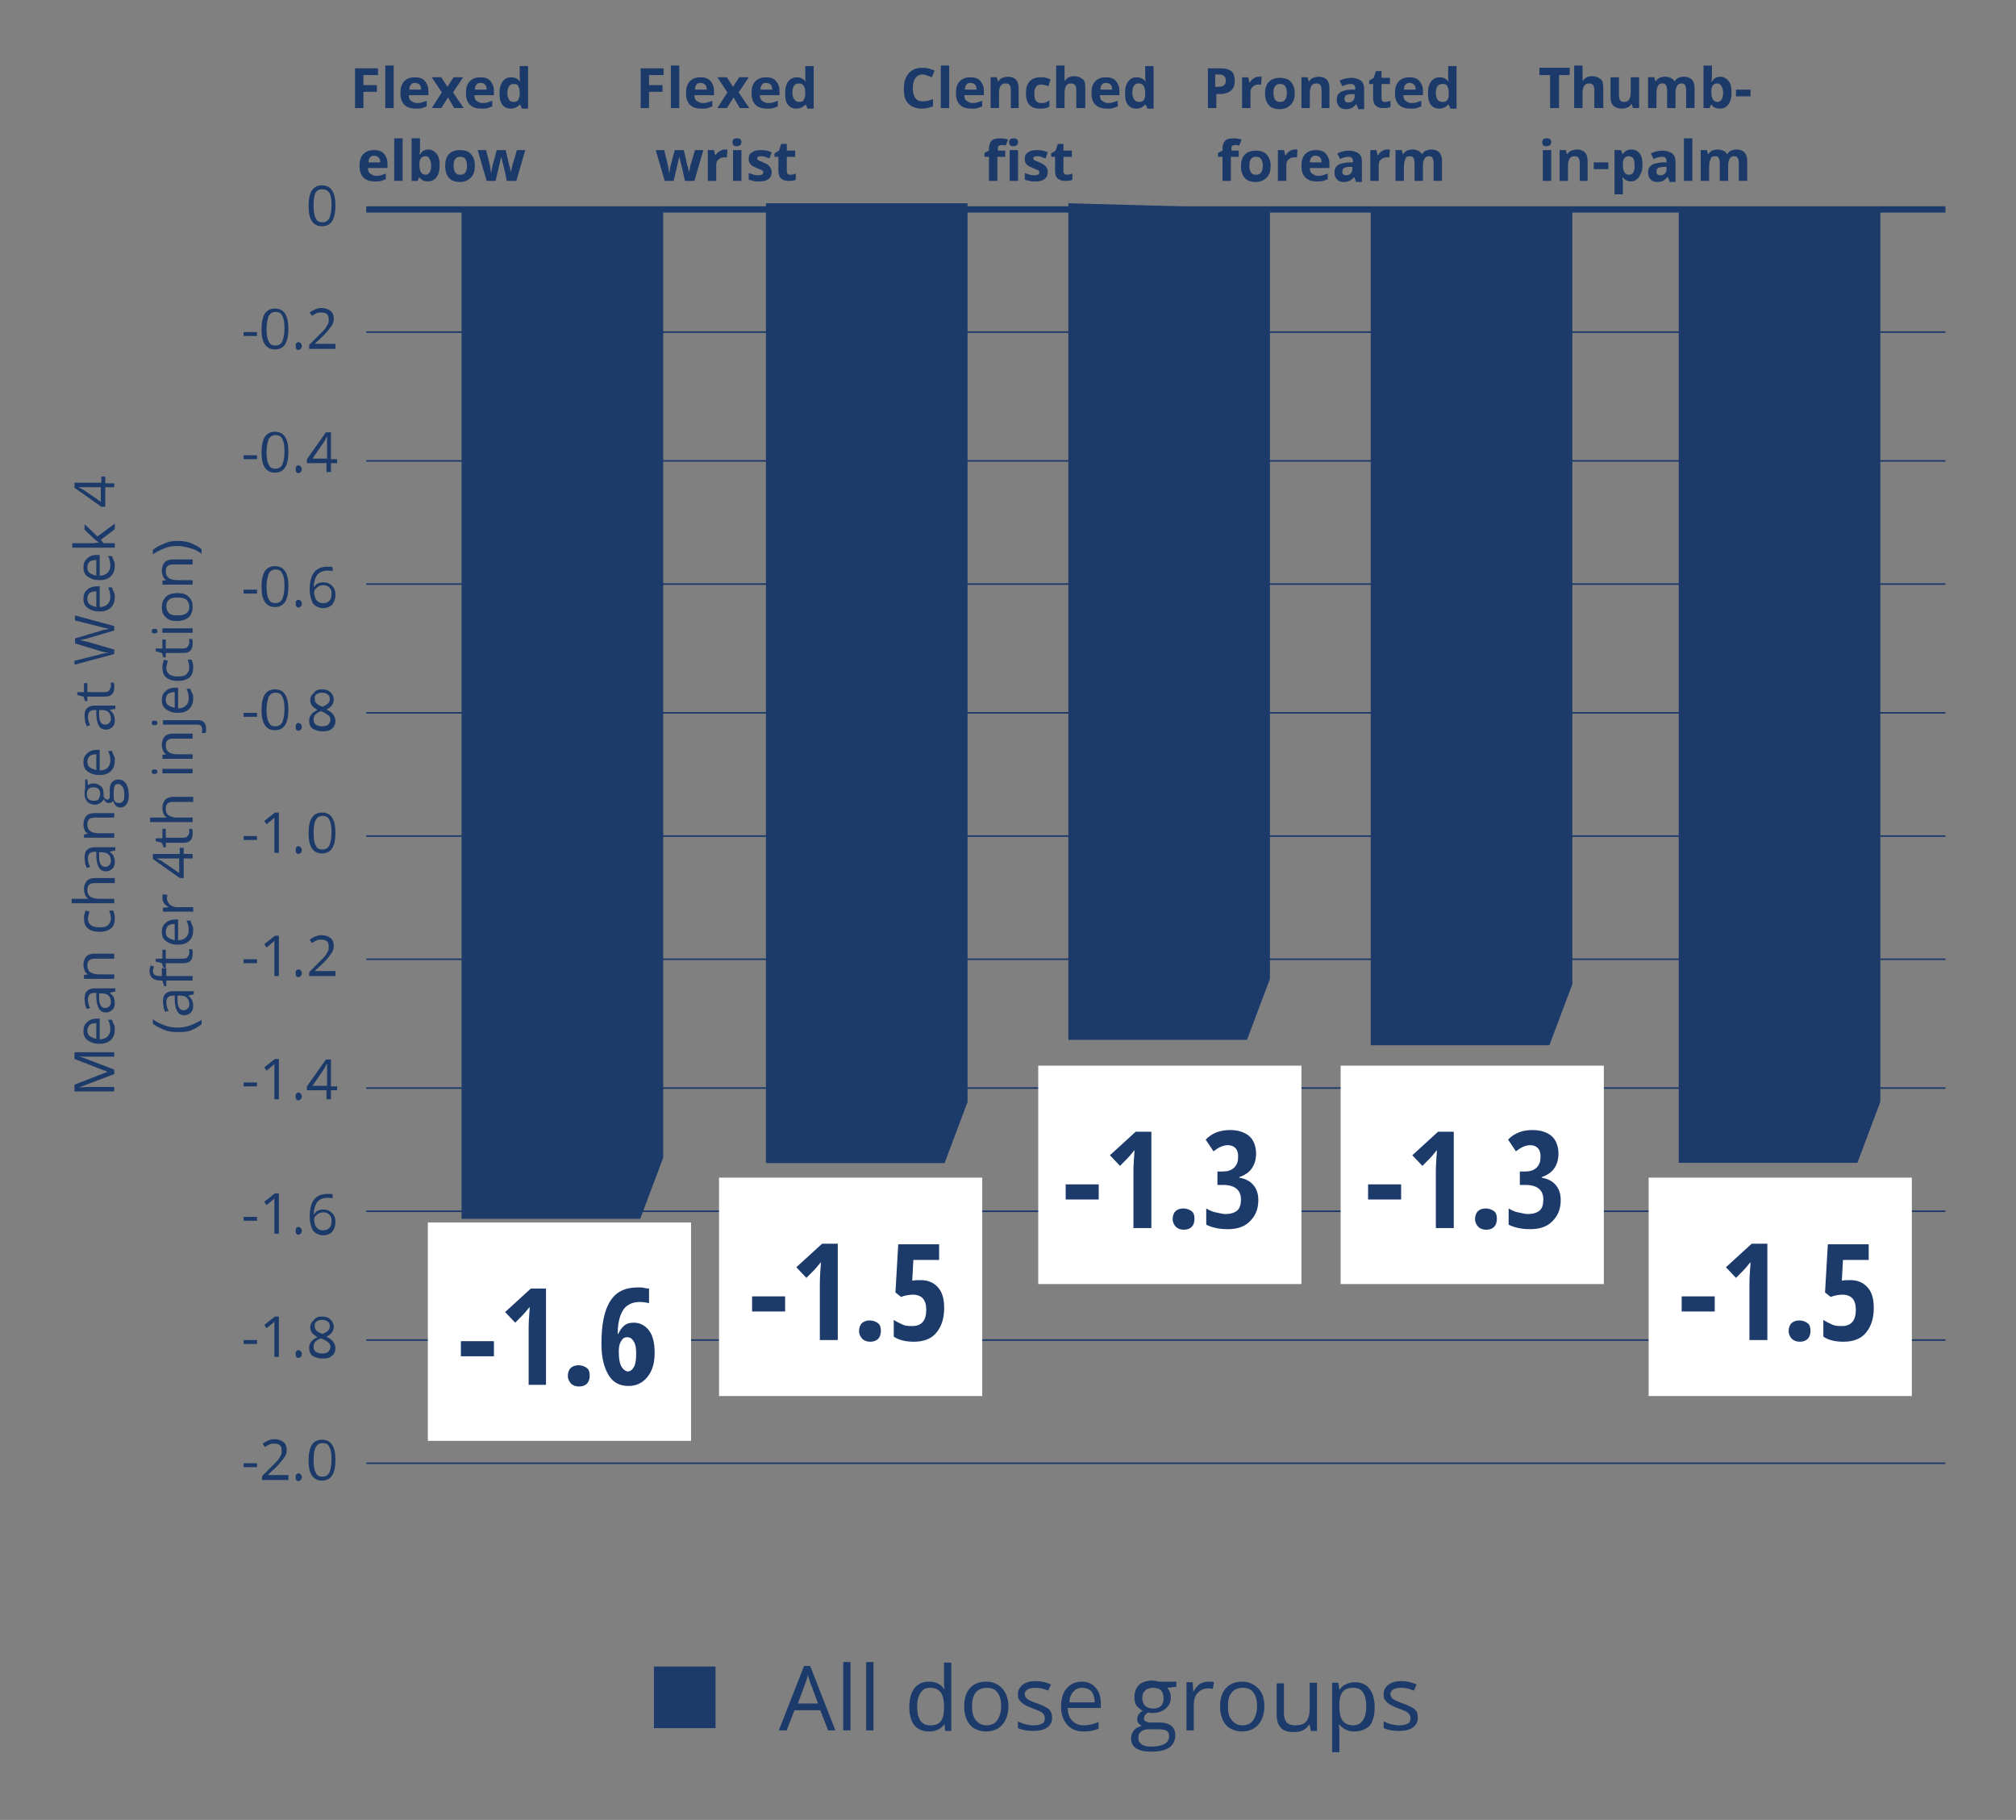 <?xml version="1.0" encoding="utf-8"?>
<!-- Generator: Adobe Illustrator 28.1.0, SVG Export Plug-In . SVG Version: 6.00 Build 0)  -->
<svg version="1.1" baseProfile="basic" id="Layer_1"
	 xmlns="http://www.w3.org/2000/svg" xmlns:xlink="http://www.w3.org/1999/xlink" x="0px" y="0px" viewBox="0 0 360 325"
	 xml:space="preserve">
<rect x="0" y="0" width="360" height="325" fill="#808080" stroke="none"/>
<g id="Group_6" transform="translate(0.5 -3)">
	<g>
		<path style="fill:#1C3A69;" d="M64.4,22.3h-1.5v-7.1H67v1.2h-2.6v1.8h2.4v1.2h-2.4V22.3z"/>
		<path style="fill:#1C3A69;" d="M69.8,22.3h-1.5v-7.6h1.5V22.3z"/>
		<path style="fill:#1C3A69;" d="M73.8,22.4c-0.9,0-1.6-0.2-2.1-0.7S71,20.5,71,19.6c0-0.9,0.2-1.6,0.7-2.1c0.5-0.5,1.1-0.7,1.9-0.7
			c0.8,0,1.4,0.2,1.8,0.7s0.6,1,0.6,1.8V20h-3.5c0,0.4,0.1,0.8,0.4,1s0.6,0.4,1,0.4c0.3,0,0.6,0,0.9-0.1s0.6-0.2,0.9-0.3V22
			c-0.3,0.1-0.5,0.2-0.8,0.3C74.6,22.4,74.2,22.4,73.8,22.4z M73.6,17.8c-0.3,0-0.6,0.1-0.7,0.3c-0.2,0.2-0.3,0.5-0.3,0.9h2.1
			c0-0.4-0.1-0.7-0.3-0.9C74.2,17.9,73.9,17.8,73.6,17.8z"/>
		<path style="fill:#1C3A69;" d="M78.4,19.5l-1.8-2.7h1.7l1.1,1.7l1.1-1.7h1.7l-1.8,2.7l1.9,2.8h-1.7l-1.1-1.9l-1.2,1.9h-1.7
			L78.4,19.5z"/>
		<path style="fill:#1C3A69;" d="M85.5,22.4c-0.9,0-1.6-0.2-2.1-0.7s-0.7-1.2-0.7-2.1c0-0.9,0.2-1.6,0.7-2.1
			c0.5-0.5,1.1-0.7,1.9-0.7c0.8,0,1.4,0.2,1.8,0.7s0.6,1,0.6,1.8V20h-3.5c0,0.4,0.1,0.8,0.4,1s0.6,0.4,1,0.4c0.3,0,0.6,0,0.9-0.1
			s0.6-0.2,0.9-0.3V22c-0.3,0.1-0.5,0.2-0.8,0.3C86.3,22.4,85.9,22.4,85.5,22.4z M85.3,17.8c-0.3,0-0.6,0.1-0.7,0.3
			c-0.2,0.2-0.3,0.5-0.3,0.9h2.1c0-0.4-0.1-0.7-0.3-0.9C85.9,17.9,85.6,17.8,85.3,17.8z"/>
		<path style="fill:#1C3A69;" d="M90.7,22.4c-0.6,0-1.1-0.2-1.5-0.7s-0.5-1.2-0.5-2.1c0-0.9,0.2-1.6,0.6-2.1
			c0.4-0.5,0.9-0.7,1.5-0.7c0.7,0,1.2,0.3,1.6,0.8h0c-0.1-0.4-0.1-0.8-0.1-1.1v-1.7h1.5v7.6h-1.1l-0.3-0.7h-0.1
			C91.9,22.1,91.4,22.4,90.7,22.4z M91.2,21.2c0.4,0,0.7-0.1,0.8-0.3s0.3-0.6,0.3-1.1v-0.2c0-0.6-0.1-1-0.3-1.3S91.6,18,91.2,18
			c-0.3,0-0.6,0.1-0.8,0.4c-0.2,0.3-0.3,0.7-0.3,1.2s0.1,0.9,0.3,1.2C90.6,21.1,90.8,21.2,91.2,21.2z"/>
	</g>
	<g>
		<path style="fill:#1C3A69;" d="M66.5,35.4c-0.9,0-1.6-0.2-2.1-0.7s-0.7-1.2-0.7-2.1c0-0.9,0.2-1.6,0.7-2.1
			c0.5-0.5,1.1-0.7,1.9-0.7c0.8,0,1.4,0.2,1.8,0.7s0.6,1,0.6,1.8V33h-3.5c0,0.4,0.1,0.8,0.4,1s0.6,0.4,1,0.4c0.3,0,0.6,0,0.9-0.1
			s0.6-0.2,0.9-0.3V35c-0.3,0.1-0.5,0.2-0.8,0.3C67.3,35.4,66.9,35.4,66.5,35.4z M66.3,30.8c-0.3,0-0.6,0.1-0.7,0.3
			c-0.2,0.2-0.3,0.5-0.3,0.9h2.1c0-0.4-0.1-0.7-0.3-0.9C66.8,30.9,66.6,30.8,66.3,30.8z"/>
		<path style="fill:#1C3A69;" d="M71.4,35.3h-1.5v-7.6h1.5V35.3z"/>
		<path style="fill:#1C3A69;" d="M76,29.7c0.6,0,1.1,0.3,1.5,0.8c0.4,0.5,0.5,1.2,0.5,2.1c0,0.9-0.2,1.6-0.6,2.1s-0.9,0.7-1.5,0.7
			c-0.6,0-1.1-0.2-1.5-0.7h-0.1l-0.2,0.6H73v-7.6h1.5v1.8c0,0.2,0,0.6-0.1,1.1h0.1C74.8,30,75.3,29.7,76,29.7z M75.5,30.9
			c-0.4,0-0.6,0.1-0.8,0.3c-0.2,0.2-0.3,0.6-0.3,1.1v0.2c0,0.6,0.1,1,0.3,1.3s0.5,0.4,0.8,0.4c0.3,0,0.5-0.1,0.7-0.4
			c0.2-0.3,0.3-0.7,0.3-1.2s-0.1-0.9-0.3-1.2C76.1,31.1,75.9,30.9,75.5,30.9z"/>
		<path style="fill:#1C3A69;" d="M84.3,32.6c0,0.9-0.2,1.6-0.7,2.1s-1.1,0.8-2,0.8c-0.5,0-1-0.1-1.4-0.3c-0.4-0.2-0.7-0.6-0.9-1
			S79,33.1,79,32.6c0-0.9,0.2-1.6,0.7-2.1s1.1-0.7,2-0.7c0.5,0,1,0.1,1.4,0.3s0.7,0.6,0.9,1S84.3,32,84.3,32.6z M80.5,32.6
			c0,0.5,0.1,0.9,0.3,1.2s0.5,0.4,0.9,0.4c0.4,0,0.7-0.1,0.9-0.4c0.2-0.3,0.3-0.7,0.3-1.2c0-0.5-0.1-0.9-0.3-1.2s-0.5-0.4-0.9-0.4
			c-0.4,0-0.7,0.1-0.9,0.4C80.6,31.6,80.5,32,80.5,32.6z"/>
		<path style="fill:#1C3A69;" d="M90,35.3l-0.4-1.9L89,31h0l-1,4.3h-1.6l-1.6-5.5h1.5l0.6,2.4c0.1,0.4,0.2,1,0.3,1.8h0
			c0-0.2,0.1-0.6,0.2-1.2l0.1-0.4l0.7-2.6h1.6l0.6,2.6c0,0.1,0,0.2,0.1,0.3s0.1,0.3,0.1,0.4c0,0.2,0,0.3,0.1,0.5c0,0.2,0,0.3,0,0.4
			h0c0-0.2,0.1-0.6,0.2-1c0.1-0.4,0.1-0.7,0.2-0.8l0.7-2.4h1.5l-1.6,5.5H90z"/>
	</g>
	<g>
		<path style="fill:#1C3A69;" d="M115.4,22.3h-1.5v-7.1h4.1v1.2h-2.6v1.8h2.4v1.2h-2.4V22.3z"/>
		<path style="fill:#1C3A69;" d="M120.8,22.3h-1.5v-7.6h1.5V22.3z"/>
		<path style="fill:#1C3A69;" d="M124.8,22.4c-0.9,0-1.6-0.2-2.1-0.7s-0.7-1.2-0.7-2.1c0-0.9,0.2-1.6,0.7-2.1
			c0.5-0.5,1.1-0.7,1.9-0.7c0.8,0,1.4,0.2,1.8,0.7s0.6,1,0.6,1.8V20h-3.5c0,0.4,0.1,0.8,0.4,1s0.6,0.4,1,0.4c0.3,0,0.6,0,0.9-0.1
			s0.6-0.2,0.9-0.3V22c-0.3,0.1-0.5,0.2-0.8,0.3C125.6,22.4,125.2,22.4,124.8,22.4z M124.6,17.8c-0.3,0-0.6,0.1-0.7,0.3
			c-0.2,0.2-0.3,0.5-0.3,0.9h2.1c0-0.4-0.1-0.7-0.3-0.9C125.2,17.9,124.9,17.8,124.6,17.8z"/>
		<path style="fill:#1C3A69;" d="M129.4,19.5l-1.8-2.7h1.7l1.1,1.7l1.1-1.7h1.7l-1.8,2.7l1.9,2.8h-1.7l-1.1-1.9l-1.2,1.9h-1.7
			L129.4,19.5z"/>
		<path style="fill:#1C3A69;" d="M136.5,22.4c-0.9,0-1.6-0.2-2.1-0.7s-0.7-1.2-0.7-2.1c0-0.9,0.2-1.6,0.7-2.1
			c0.5-0.5,1.1-0.7,1.9-0.7c0.8,0,1.4,0.2,1.8,0.7s0.6,1,0.6,1.8V20h-3.5c0,0.4,0.1,0.8,0.4,1s0.6,0.4,1,0.4c0.3,0,0.6,0,0.9-0.1
			s0.6-0.2,0.9-0.3V22c-0.3,0.1-0.5,0.2-0.8,0.3C137.3,22.4,136.9,22.4,136.5,22.4z M136.3,17.8c-0.3,0-0.6,0.1-0.7,0.3
			c-0.2,0.2-0.3,0.5-0.3,0.9h2.1c0-0.4-0.1-0.7-0.3-0.9C136.9,17.9,136.6,17.8,136.3,17.8z"/>
		<path style="fill:#1C3A69;" d="M141.7,22.4c-0.6,0-1.1-0.2-1.5-0.7s-0.5-1.2-0.5-2.1c0-0.9,0.2-1.6,0.6-2.1
			c0.4-0.5,0.9-0.7,1.5-0.7c0.7,0,1.2,0.3,1.6,0.8h0c-0.1-0.4-0.1-0.8-0.1-1.1v-1.7h1.5v7.6h-1.1l-0.3-0.7h-0.1
			C142.9,22.1,142.4,22.4,141.7,22.4z M142.2,21.2c0.4,0,0.7-0.1,0.8-0.3s0.3-0.6,0.3-1.1v-0.2c0-0.6-0.1-1-0.3-1.3
			s-0.5-0.4-0.9-0.4c-0.3,0-0.6,0.1-0.8,0.4c-0.2,0.3-0.3,0.7-0.3,1.2s0.1,0.9,0.3,1.2C141.6,21.1,141.8,21.2,142.2,21.2z"/>
	</g>
	<g>
		<path style="fill:#1C3A69;" d="M121.8,35.3l-0.4-1.9l-0.6-2.4h0l-1,4.3h-1.6l-1.6-5.5h1.5l0.6,2.4c0.1,0.4,0.2,1,0.3,1.8h0
			c0-0.2,0.1-0.6,0.2-1.2l0.1-0.4l0.7-2.6h1.6l0.6,2.6c0,0.1,0,0.2,0.1,0.3s0.1,0.3,0.1,0.4c0,0.2,0,0.3,0.1,0.5c0,0.2,0,0.3,0,0.4
			h0c0-0.2,0.1-0.6,0.2-1c0.1-0.4,0.1-0.7,0.2-0.8l0.7-2.4h1.5l-1.6,5.5H121.8z"/>
		<path style="fill:#1C3A69;" d="M128.9,29.7c0.2,0,0.4,0,0.5,0l-0.1,1.4c-0.1,0-0.3,0-0.4,0c-0.5,0-0.8,0.1-1.1,0.4
			c-0.3,0.2-0.4,0.6-0.4,1v2.8h-1.5v-5.5h1.1l0.2,0.9h0.1c0.2-0.3,0.4-0.6,0.7-0.7C128.3,29.8,128.6,29.7,128.9,29.7z"/>
		<path style="fill:#1C3A69;" d="M130.3,28.4c0-0.5,0.3-0.7,0.8-0.7s0.8,0.2,0.8,0.7c0,0.2-0.1,0.4-0.2,0.5
			c-0.1,0.1-0.3,0.2-0.6,0.2C130.6,29.2,130.3,28.9,130.3,28.4z M131.9,35.3h-1.5v-5.5h1.5V35.3z"/>
		<path style="fill:#1C3A69;" d="M137.3,33.7c0,0.6-0.2,1-0.6,1.3s-1,0.4-1.7,0.4c-0.4,0-0.7,0-1-0.1c-0.3-0.1-0.5-0.1-0.8-0.2v-1.2
			c0.3,0.1,0.6,0.2,0.9,0.3s0.7,0.1,0.9,0.1c0.5,0,0.8-0.2,0.8-0.5c0-0.1,0-0.2-0.1-0.3c-0.1-0.1-0.2-0.2-0.4-0.2
			c-0.2-0.1-0.4-0.2-0.7-0.3c-0.4-0.2-0.7-0.3-0.9-0.5s-0.3-0.3-0.4-0.5c-0.1-0.2-0.1-0.4-0.1-0.7c0-0.5,0.2-0.9,0.6-1.1
			c0.4-0.3,0.9-0.4,1.6-0.4c0.7,0,1.3,0.1,1.9,0.4l-0.4,1.1c-0.3-0.1-0.5-0.2-0.8-0.3s-0.5-0.1-0.7-0.1c-0.4,0-0.7,0.1-0.7,0.4
			c0,0.1,0.1,0.2,0.2,0.3s0.5,0.2,0.9,0.4c0.4,0.2,0.7,0.3,0.9,0.5s0.3,0.3,0.4,0.5S137.3,33.4,137.3,33.7z"/>
		<path style="fill:#1C3A69;" d="M140.7,34.2c0.3,0,0.6-0.1,0.9-0.2v1.1c-0.4,0.2-0.8,0.2-1.4,0.2c-0.6,0-1-0.2-1.3-0.5
			c-0.3-0.3-0.4-0.8-0.4-1.4V31h-0.7v-0.6l0.8-0.5l0.4-1.2h1v1.2h1.5V31h-1.5v2.6c0,0.2,0.1,0.4,0.2,0.5S140.5,34.2,140.7,34.2z"/>
	</g>
	<g>
		<path style="fill:#1C3A69;" d="M164.3,16.3c-0.6,0-1,0.2-1.3,0.6c-0.3,0.4-0.5,1-0.5,1.8c0,1.6,0.6,2.4,1.8,2.4
			c0.5,0,1.1-0.1,1.8-0.4V22c-0.6,0.2-1.2,0.4-2,0.4c-1,0-1.8-0.3-2.4-0.9c-0.6-0.6-0.8-1.5-0.8-2.7c0-0.7,0.1-1.4,0.4-2
			c0.3-0.6,0.7-1,1.2-1.3c0.5-0.3,1.1-0.4,1.8-0.4c0.7,0,1.4,0.2,2.1,0.5l-0.5,1.2c-0.3-0.1-0.5-0.2-0.8-0.3S164.5,16.3,164.3,16.3z
			"/>
		<path style="fill:#1C3A69;" d="M169,22.3h-1.5v-7.6h1.5V22.3z"/>
		<path style="fill:#1C3A69;" d="M173,22.4c-0.9,0-1.6-0.2-2.1-0.7s-0.7-1.2-0.7-2.1c0-0.9,0.2-1.6,0.7-2.1c0.5-0.5,1.1-0.7,1.9-0.7
			c0.8,0,1.4,0.2,1.8,0.7s0.6,1,0.6,1.8V20h-3.5c0,0.4,0.1,0.8,0.4,1s0.6,0.4,1,0.4c0.3,0,0.6,0,0.9-0.1s0.6-0.2,0.9-0.3V22
			c-0.3,0.1-0.5,0.2-0.8,0.3C173.8,22.4,173.4,22.4,173,22.4z M172.8,17.8c-0.3,0-0.6,0.1-0.7,0.3c-0.2,0.2-0.3,0.5-0.3,0.9h2.1
			c0-0.4-0.1-0.7-0.3-0.9C173.4,17.9,173.1,17.8,172.8,17.8z"/>
		<path style="fill:#1C3A69;" d="M181.5,22.3H180v-3.2c0-0.4-0.1-0.7-0.2-0.9c-0.1-0.2-0.4-0.3-0.7-0.3c-0.4,0-0.7,0.1-0.9,0.4
			c-0.2,0.3-0.3,0.7-0.3,1.4v2.6h-1.5v-5.5h1.1l0.2,0.7h0.1c0.2-0.3,0.4-0.5,0.7-0.6c0.3-0.1,0.6-0.2,1-0.2c0.6,0,1.1,0.2,1.4,0.5
			c0.3,0.3,0.5,0.8,0.5,1.5V22.3z"/>
		<path style="fill:#1C3A69;" d="M185.2,22.4c-1.7,0-2.5-0.9-2.5-2.8c0-0.9,0.2-1.6,0.7-2.1c0.5-0.5,1.1-0.7,2-0.7
			c0.6,0,1.2,0.1,1.7,0.4l-0.4,1.2c-0.2-0.1-0.5-0.2-0.7-0.2c-0.2-0.1-0.4-0.1-0.6-0.1c-0.8,0-1.2,0.5-1.2,1.7
			c0,1.1,0.4,1.6,1.2,1.6c0.3,0,0.6,0,0.8-0.1c0.2-0.1,0.5-0.2,0.7-0.4V22c-0.2,0.2-0.5,0.3-0.7,0.3
			C185.9,22.4,185.6,22.4,185.2,22.4z"/>
		<path style="fill:#1C3A69;" d="M193.2,22.3h-1.5v-3.2c0-0.8-0.3-1.2-0.9-1.2c-0.4,0-0.7,0.1-0.9,0.4s-0.3,0.7-0.3,1.4v2.6h-1.5
			v-7.6h1.5v1.5c0,0.1,0,0.4,0,0.8l0,0.4h0.1c0.3-0.5,0.9-0.8,1.6-0.8c0.6,0,1.1,0.2,1.5,0.5s0.5,0.8,0.5,1.5V22.3z"/>
		<path style="fill:#1C3A69;" d="M197.2,22.4c-0.9,0-1.6-0.2-2.1-0.7c-0.5-0.5-0.7-1.2-0.7-2.1c0-0.9,0.2-1.6,0.7-2.1
			c0.5-0.5,1.1-0.7,1.9-0.7c0.8,0,1.4,0.2,1.8,0.7s0.6,1,0.6,1.8V20h-3.5c0,0.4,0.1,0.8,0.4,1s0.6,0.4,1,0.4c0.3,0,0.6,0,0.9-0.1
			s0.6-0.2,0.9-0.3V22c-0.3,0.1-0.5,0.2-0.8,0.3C198,22.4,197.6,22.4,197.2,22.4z M197,17.8c-0.3,0-0.6,0.1-0.7,0.3
			c-0.2,0.2-0.3,0.5-0.3,0.9h2.1c0-0.4-0.1-0.7-0.3-0.9C197.6,17.9,197.3,17.8,197,17.8z"/>
		<path style="fill:#1C3A69;" d="M202.4,22.4c-0.6,0-1.1-0.2-1.5-0.7s-0.5-1.2-0.5-2.1c0-0.9,0.2-1.6,0.6-2.1
			c0.4-0.5,0.9-0.7,1.5-0.7c0.7,0,1.2,0.3,1.6,0.8h0c-0.1-0.4-0.1-0.8-0.1-1.1v-1.7h1.5v7.6h-1.1l-0.3-0.7h-0.1
			C203.6,22.1,203.1,22.4,202.4,22.4z M202.9,21.2c0.4,0,0.7-0.1,0.8-0.3c0.2-0.2,0.3-0.6,0.3-1.1v-0.2c0-0.6-0.1-1-0.3-1.3
			s-0.5-0.4-0.9-0.4c-0.3,0-0.6,0.1-0.8,0.4c-0.2,0.3-0.3,0.7-0.3,1.2s0.1,0.9,0.3,1.2C202.3,21.1,202.5,21.2,202.9,21.2z"/>
	</g>
	<g>
		<path style="fill:#1C3A69;" d="M178.9,31h-1.3v4.3h-1.5V31h-0.8v-0.7l0.8-0.4v-0.4c0-0.6,0.2-1.1,0.5-1.4c0.3-0.3,0.8-0.4,1.5-0.4
			c0.5,0,1,0.1,1.4,0.2l-0.4,1.1c-0.3-0.1-0.6-0.1-0.8-0.1c-0.2,0-0.4,0.1-0.5,0.2c-0.1,0.1-0.1,0.3-0.1,0.5v0.3h1.3V31z
			 M179.7,28.4c0-0.5,0.3-0.7,0.8-0.7c0.5,0,0.8,0.2,0.8,0.7c0,0.2-0.1,0.4-0.2,0.5c-0.1,0.1-0.3,0.2-0.6,0.2
			C180,29.2,179.7,28.9,179.7,28.4z M181.3,35.3h-1.5v-5.5h1.5V35.3z"/>
		<path style="fill:#1C3A69;" d="M186.6,33.7c0,0.6-0.2,1-0.6,1.3c-0.4,0.3-1,0.4-1.7,0.4c-0.4,0-0.7,0-1-0.1
			c-0.3-0.1-0.5-0.1-0.8-0.2v-1.2c0.3,0.1,0.6,0.2,0.9,0.3s0.7,0.1,0.9,0.1c0.5,0,0.8-0.2,0.8-0.5c0-0.1,0-0.2-0.1-0.3
			c-0.1-0.1-0.2-0.2-0.4-0.2c-0.2-0.1-0.4-0.2-0.7-0.3c-0.4-0.2-0.7-0.3-0.9-0.5c-0.2-0.1-0.3-0.3-0.4-0.5c-0.1-0.2-0.1-0.4-0.1-0.7
			c0-0.5,0.2-0.9,0.6-1.1c0.4-0.3,0.9-0.4,1.6-0.4c0.7,0,1.3,0.1,1.9,0.4l-0.4,1.1c-0.3-0.1-0.5-0.2-0.8-0.3
			c-0.2-0.1-0.5-0.1-0.7-0.1c-0.4,0-0.7,0.1-0.7,0.4c0,0.1,0.1,0.2,0.2,0.3s0.5,0.2,0.9,0.4c0.4,0.2,0.7,0.3,0.9,0.5
			c0.2,0.1,0.3,0.3,0.4,0.5C186.6,33.2,186.6,33.4,186.6,33.7z"/>
		<path style="fill:#1C3A69;" d="M190.1,34.2c0.3,0,0.6-0.1,0.9-0.2v1.1c-0.4,0.2-0.8,0.2-1.4,0.2c-0.6,0-1-0.2-1.3-0.5
			c-0.3-0.3-0.4-0.8-0.4-1.4V31h-0.7v-0.6l0.8-0.5l0.4-1.2h1v1.2h1.5V31h-1.5v2.6c0,0.2,0.1,0.4,0.2,0.5
			C189.8,34.2,189.9,34.2,190.1,34.2z"/>
	</g>
	<g>
		<path style="fill:#1C3A69;" d="M220,17.4c0,0.8-0.2,1.4-0.7,1.8c-0.5,0.4-1.2,0.6-2,0.6h-0.6v2.5h-1.5v-7.1h2.3
			c0.9,0,1.5,0.2,2,0.6C219.8,16.1,220,16.7,220,17.4z M216.6,18.5h0.5c0.5,0,0.8-0.1,1-0.3c0.2-0.2,0.3-0.5,0.3-0.8
			c0-0.4-0.1-0.6-0.3-0.8c-0.2-0.2-0.5-0.3-0.9-0.3h-0.7V18.5z"/>
		<path style="fill:#1C3A69;" d="M224.3,16.7c0.2,0,0.4,0,0.5,0l-0.1,1.4c-0.1,0-0.3,0-0.4,0c-0.5,0-0.8,0.1-1.1,0.4
			c-0.3,0.2-0.4,0.6-0.4,1v2.8h-1.5v-5.5h1.1l0.2,0.9h0.1c0.2-0.3,0.4-0.6,0.7-0.7C223.6,16.8,223.9,16.7,224.3,16.7z"/>
		<path style="fill:#1C3A69;" d="M230.7,19.6c0,0.9-0.2,1.6-0.7,2.1s-1.1,0.8-2,0.8c-0.5,0-1-0.1-1.4-0.3c-0.4-0.2-0.7-0.6-0.9-1
			s-0.3-0.9-0.3-1.5c0-0.9,0.2-1.6,0.7-2.1c0.5-0.5,1.1-0.7,2-0.7c0.5,0,1,0.1,1.4,0.3s0.7,0.6,0.9,1S230.7,19,230.7,19.6z
			 M226.9,19.6c0,0.5,0.1,0.9,0.3,1.2c0.2,0.3,0.5,0.4,0.9,0.4c0.4,0,0.7-0.1,0.9-0.4c0.2-0.3,0.3-0.7,0.3-1.2
			c0-0.5-0.1-0.9-0.3-1.2s-0.5-0.4-0.9-0.4c-0.4,0-0.7,0.1-0.9,0.4C227,18.6,226.9,19,226.9,19.6z"/>
		<path style="fill:#1C3A69;" d="M237,22.3h-1.5v-3.2c0-0.4-0.1-0.7-0.2-0.9c-0.1-0.2-0.4-0.3-0.7-0.3c-0.4,0-0.7,0.1-0.9,0.4
			c-0.2,0.3-0.3,0.7-0.3,1.4v2.6h-1.5v-5.5h1.1l0.2,0.7h0.1c0.2-0.3,0.4-0.5,0.7-0.6c0.3-0.1,0.6-0.2,1-0.2c0.6,0,1.1,0.2,1.4,0.5
			c0.3,0.3,0.5,0.8,0.5,1.5V22.3z"/>
		<path style="fill:#1C3A69;" d="M242,22.3l-0.3-0.7h0c-0.3,0.3-0.5,0.5-0.8,0.7c-0.3,0.1-0.6,0.2-1,0.2c-0.5,0-0.9-0.1-1.2-0.4
			c-0.3-0.3-0.5-0.7-0.5-1.3c0-0.6,0.2-1,0.6-1.3c0.4-0.3,1-0.4,1.8-0.5l0.9,0v-0.2c0-0.6-0.3-0.8-0.8-0.8c-0.4,0-0.9,0.1-1.5,0.4
			l-0.5-1c0.6-0.3,1.3-0.5,2.1-0.5c0.7,0,1.3,0.2,1.7,0.5s0.6,0.8,0.6,1.5v3.6H242z M241.5,19.8l-0.6,0c-0.4,0-0.8,0.1-1,0.2
			c-0.2,0.1-0.3,0.4-0.3,0.7c0,0.4,0.2,0.6,0.7,0.6c0.3,0,0.6-0.1,0.8-0.3c0.2-0.2,0.3-0.5,0.3-0.8V19.8z"/>
		<path style="fill:#1C3A69;" d="M246.9,21.2c0.3,0,0.6-0.1,0.9-0.2v1.1c-0.4,0.2-0.8,0.2-1.4,0.2c-0.6,0-1-0.2-1.3-0.5
			c-0.3-0.3-0.4-0.8-0.4-1.4V18H244v-0.6l0.8-0.5l0.4-1.2h1v1.2h1.5V18h-1.5v2.6c0,0.2,0.1,0.4,0.2,0.5
			C246.5,21.2,246.7,21.2,246.9,21.2z"/>
		<path style="fill:#1C3A69;" d="M251.4,22.4c-0.9,0-1.6-0.2-2.1-0.7c-0.5-0.5-0.7-1.2-0.7-2.1c0-0.9,0.2-1.6,0.7-2.1
			c0.5-0.5,1.1-0.7,1.9-0.7c0.8,0,1.4,0.2,1.8,0.7s0.6,1,0.6,1.8V20h-3.5c0,0.4,0.1,0.8,0.4,1s0.6,0.4,1,0.4c0.3,0,0.6,0,0.9-0.1
			s0.6-0.2,0.9-0.3V22c-0.3,0.1-0.5,0.2-0.8,0.3C252.2,22.4,251.8,22.4,251.4,22.4z M251.2,17.8c-0.3,0-0.6,0.1-0.7,0.3
			c-0.2,0.2-0.3,0.5-0.3,0.9h2.1c0-0.4-0.1-0.7-0.3-0.9C251.7,17.9,251.5,17.8,251.2,17.8z"/>
		<path style="fill:#1C3A69;" d="M256.5,22.4c-0.6,0-1.1-0.2-1.5-0.7s-0.5-1.2-0.5-2.1c0-0.9,0.2-1.6,0.6-2.1
			c0.4-0.5,0.9-0.7,1.5-0.7c0.7,0,1.2,0.3,1.6,0.8h0c-0.1-0.4-0.1-0.8-0.1-1.1v-1.7h1.5v7.6h-1.1l-0.3-0.7h-0.1
			C257.7,22.1,257.2,22.4,256.5,22.4z M257.1,21.2c0.4,0,0.7-0.1,0.8-0.3c0.2-0.2,0.3-0.6,0.3-1.1v-0.2c0-0.6-0.1-1-0.3-1.3
			S257.4,18,257,18c-0.3,0-0.6,0.1-0.8,0.4c-0.2,0.3-0.3,0.7-0.3,1.2s0.1,0.9,0.3,1.2C256.5,21.1,256.7,21.2,257.1,21.2z"/>
	</g>
	<g>
		<path style="fill:#1C3A69;" d="M220.6,31h-1.3v4.3h-1.5V31H217v-0.7l0.8-0.4v-0.4c0-0.6,0.2-1.1,0.5-1.4s0.8-0.4,1.5-0.4
			c0.5,0,1,0.1,1.4,0.2l-0.4,1.1c-0.3-0.1-0.6-0.1-0.8-0.1c-0.2,0-0.4,0.1-0.5,0.2c-0.1,0.1-0.1,0.3-0.1,0.5v0.3h1.3V31z"/>
		<path style="fill:#1C3A69;" d="M226.4,32.6c0,0.9-0.2,1.6-0.7,2.1s-1.1,0.8-2,0.8c-0.5,0-1-0.1-1.4-0.3c-0.4-0.2-0.7-0.6-0.9-1
			s-0.3-0.9-0.3-1.5c0-0.9,0.2-1.6,0.7-2.1s1.1-0.7,2-0.7c0.5,0,1,0.1,1.4,0.3s0.7,0.6,0.9,1S226.4,32,226.4,32.6z M222.6,32.6
			c0,0.5,0.1,0.9,0.3,1.2c0.2,0.3,0.5,0.4,0.9,0.4c0.4,0,0.7-0.1,0.9-0.4c0.2-0.3,0.3-0.7,0.3-1.2c0-0.5-0.1-0.9-0.3-1.2
			s-0.5-0.4-0.9-0.4c-0.4,0-0.7,0.1-0.9,0.4C222.7,31.6,222.6,32,222.6,32.6z"/>
		<path style="fill:#1C3A69;" d="M230.7,29.7c0.2,0,0.4,0,0.5,0l-0.1,1.4c-0.1,0-0.3,0-0.4,0c-0.5,0-0.8,0.1-1.1,0.4
			c-0.3,0.2-0.4,0.6-0.4,1v2.8h-1.5v-5.5h1.1l0.2,0.9h0.1c0.2-0.3,0.4-0.6,0.7-0.7C230,29.8,230.4,29.7,230.7,29.7z"/>
		<path style="fill:#1C3A69;" d="M234.7,35.4c-0.9,0-1.6-0.2-2.1-0.7s-0.7-1.2-0.7-2.1c0-0.9,0.2-1.6,0.7-2.1
			c0.5-0.5,1.1-0.7,1.9-0.7c0.8,0,1.4,0.2,1.8,0.7s0.6,1,0.6,1.8V33h-3.5c0,0.4,0.1,0.8,0.4,1s0.6,0.4,1,0.4c0.3,0,0.6,0,0.9-0.1
			s0.6-0.2,0.9-0.3V35c-0.3,0.1-0.5,0.2-0.8,0.3C235.4,35.4,235.1,35.4,234.7,35.4z M234.4,30.8c-0.3,0-0.6,0.1-0.7,0.3
			c-0.2,0.2-0.3,0.5-0.3,0.9h2.1c0-0.4-0.1-0.7-0.3-0.9C235,30.9,234.8,30.8,234.4,30.8z"/>
		<path style="fill:#1C3A69;" d="M241.6,35.3l-0.3-0.7h0c-0.2,0.3-0.5,0.5-0.8,0.7c-0.3,0.1-0.6,0.2-1,0.2c-0.5,0-0.9-0.1-1.2-0.4
			c-0.3-0.3-0.5-0.7-0.5-1.3c0-0.6,0.2-1,0.6-1.3c0.4-0.3,1-0.4,1.8-0.5l0.9,0v-0.2c0-0.6-0.3-0.8-0.8-0.8c-0.4,0-0.9,0.1-1.5,0.4
			l-0.5-1c0.6-0.3,1.3-0.5,2.1-0.5c0.7,0,1.3,0.2,1.7,0.5s0.6,0.8,0.6,1.5v3.6H241.6z M241.1,32.8l-0.6,0c-0.4,0-0.8,0.1-1,0.2
			s-0.3,0.4-0.3,0.7c0,0.4,0.2,0.6,0.7,0.6c0.3,0,0.6-0.1,0.8-0.3c0.2-0.2,0.3-0.5,0.3-0.8V32.8z"/>
		<path style="fill:#1C3A69;" d="M247.2,29.7c0.2,0,0.4,0,0.5,0l-0.1,1.4c-0.1,0-0.3,0-0.4,0c-0.5,0-0.8,0.1-1.1,0.4
			c-0.3,0.2-0.4,0.6-0.4,1v2.8h-1.5v-5.5h1.1l0.2,0.9h0.1c0.2-0.3,0.4-0.6,0.7-0.7C246.5,29.8,246.8,29.7,247.2,29.7z"/>
		<path style="fill:#1C3A69;" d="M253.6,35.3h-1.5v-3.2c0-0.4-0.1-0.7-0.2-0.9c-0.1-0.2-0.3-0.3-0.6-0.3c-0.4,0-0.7,0.1-0.8,0.4
			s-0.3,0.7-0.3,1.4v2.6h-1.5v-5.5h1.1l0.2,0.7h0.1c0.1-0.3,0.4-0.4,0.6-0.6c0.3-0.1,0.6-0.2,1-0.2c0.8,0,1.4,0.3,1.7,0.8h0.1
			c0.1-0.3,0.4-0.5,0.6-0.6c0.3-0.1,0.6-0.2,1-0.2c0.6,0,1.1,0.2,1.4,0.5c0.3,0.3,0.5,0.8,0.5,1.5v3.6h-1.5v-3.2
			c0-0.4-0.1-0.7-0.2-0.9c-0.1-0.2-0.3-0.3-0.6-0.3c-0.4,0-0.6,0.1-0.8,0.4c-0.2,0.3-0.3,0.7-0.3,1.2V35.3z"/>
	</g>
	<g>
		<path style="fill:#1C3A69;" d="M277.8,22.3h-1.5v-5.9h-1.9v-1.3h5.4v1.3h-1.9V22.3z"/>
		<path style="fill:#1C3A69;" d="M285.7,22.3h-1.5v-3.2c0-0.8-0.3-1.2-0.9-1.2c-0.4,0-0.7,0.1-0.9,0.4s-0.3,0.7-0.3,1.4v2.6h-1.5
			v-7.6h1.5v1.5c0,0.1,0,0.4,0,0.8l0,0.4h0.1c0.3-0.5,0.9-0.8,1.6-0.8c0.6,0,1.1,0.2,1.5,0.5s0.5,0.8,0.5,1.5V22.3z"/>
		<path style="fill:#1C3A69;" d="M291.1,22.3l-0.2-0.7h-0.1c-0.2,0.3-0.4,0.5-0.7,0.6c-0.3,0.1-0.6,0.2-1,0.2
			c-0.6,0-1.1-0.2-1.5-0.5c-0.3-0.3-0.5-0.8-0.5-1.5v-3.6h1.5V20c0,0.4,0.1,0.7,0.2,0.9c0.1,0.2,0.4,0.3,0.7,0.3
			c0.4,0,0.7-0.1,0.9-0.4c0.2-0.3,0.3-0.7,0.3-1.4v-2.6h1.5v5.5H291.1z"/>
		<path style="fill:#1C3A69;" d="M298.7,22.3h-1.5v-3.2c0-0.4-0.1-0.7-0.2-0.9c-0.1-0.2-0.3-0.3-0.6-0.3c-0.4,0-0.7,0.1-0.8,0.4
			c-0.2,0.3-0.3,0.7-0.3,1.4v2.6h-1.5v-5.5h1.1l0.2,0.7h0.1c0.1-0.3,0.4-0.4,0.6-0.6c0.3-0.1,0.6-0.2,1-0.2c0.8,0,1.4,0.3,1.7,0.8
			h0.1c0.1-0.3,0.4-0.5,0.6-0.6c0.3-0.1,0.6-0.2,1-0.2c0.6,0,1.1,0.2,1.4,0.5c0.3,0.3,0.5,0.8,0.5,1.5v3.6h-1.5v-3.2
			c0-0.4-0.1-0.7-0.2-0.9c-0.1-0.2-0.3-0.3-0.6-0.3c-0.4,0-0.6,0.1-0.8,0.4s-0.3,0.7-0.3,1.2V22.3z"/>
		<path style="fill:#1C3A69;" d="M306.7,16.7c0.6,0,1.1,0.3,1.5,0.8c0.4,0.5,0.5,1.2,0.5,2.1c0,0.9-0.2,1.6-0.6,2.1
			s-0.9,0.7-1.5,0.7c-0.6,0-1.1-0.2-1.5-0.7H305l-0.2,0.6h-1.1v-7.6h1.5v1.8c0,0.2,0,0.6-0.1,1.1h0.1C305.5,17,306,16.7,306.7,16.7z
			 M306.2,17.9c-0.4,0-0.6,0.1-0.8,0.3c-0.2,0.2-0.3,0.6-0.3,1.1v0.2c0,0.6,0.1,1,0.3,1.3c0.2,0.3,0.5,0.4,0.8,0.4
			c0.3,0,0.5-0.1,0.7-0.4c0.2-0.3,0.3-0.7,0.3-1.2s-0.1-0.9-0.3-1.2C306.8,18.1,306.5,17.9,306.2,17.9z"/>
		<path style="fill:#1C3A69;" d="M309.5,20.2V19h2.6v1.2H309.5z"/>
	</g>
	<g>
		<path style="fill:#1C3A69;" d="M274.9,28.4c0-0.5,0.3-0.7,0.8-0.7s0.8,0.2,0.8,0.7c0,0.2-0.1,0.4-0.2,0.5
			c-0.1,0.1-0.3,0.2-0.6,0.2C275.2,29.2,274.9,28.9,274.9,28.4z M276.5,35.3H275v-5.5h1.5V35.3z"/>
		<path style="fill:#1C3A69;" d="M283.1,35.3h-1.5v-3.2c0-0.4-0.1-0.7-0.2-0.9c-0.1-0.2-0.4-0.3-0.7-0.3c-0.4,0-0.7,0.1-0.9,0.4
			c-0.2,0.3-0.3,0.7-0.3,1.4v2.6H278v-5.5h1.1l0.2,0.7h0.1c0.2-0.3,0.4-0.5,0.7-0.6c0.3-0.1,0.6-0.2,1-0.2c0.6,0,1.1,0.2,1.4,0.5
			c0.3,0.3,0.5,0.8,0.5,1.5V35.3z"/>
		<path style="fill:#1C3A69;" d="M284.1,33.2V32h2.6v1.2H284.1z"/>
		<path style="fill:#1C3A69;" d="M290.8,35.4c-0.6,0-1.1-0.2-1.5-0.7h-0.1c0.1,0.5,0.1,0.7,0.1,0.8v2.2h-1.5v-7.9h1.2l0.2,0.7h0.1
			c0.3-0.5,0.9-0.8,1.5-0.8c0.6,0,1.1,0.2,1.5,0.7s0.5,1.2,0.5,2.1c0,0.6-0.1,1.1-0.3,1.5c-0.2,0.4-0.4,0.8-0.7,1
			S291.3,35.4,290.8,35.4z M290.4,30.9c-0.4,0-0.6,0.1-0.8,0.3c-0.2,0.2-0.3,0.6-0.3,1.1v0.2c0,0.6,0.1,1,0.3,1.3
			c0.2,0.3,0.5,0.4,0.8,0.4c0.7,0,1-0.5,1-1.7c0-0.5-0.1-0.9-0.2-1.2C291,31.1,290.7,30.9,290.4,30.9z"/>
		<path style="fill:#1C3A69;" d="M297.6,35.3l-0.3-0.7h0c-0.3,0.3-0.5,0.5-0.8,0.7c-0.3,0.1-0.6,0.2-1,0.2c-0.5,0-0.9-0.1-1.2-0.4
			c-0.3-0.3-0.5-0.7-0.5-1.3c0-0.6,0.2-1,0.6-1.3c0.4-0.3,1-0.4,1.8-0.5l0.9,0v-0.2c0-0.6-0.3-0.8-0.8-0.8c-0.4,0-0.9,0.1-1.5,0.4
			l-0.5-1c0.6-0.3,1.3-0.5,2.1-0.5c0.7,0,1.3,0.2,1.7,0.5s0.6,0.8,0.6,1.5v3.6H297.6z M297.2,32.8l-0.6,0c-0.4,0-0.8,0.1-1,0.2
			s-0.3,0.4-0.3,0.7c0,0.4,0.2,0.6,0.7,0.6c0.3,0,0.6-0.1,0.8-0.3c0.2-0.2,0.3-0.5,0.3-0.8V32.8z"/>
		<path style="fill:#1C3A69;" d="M301.7,35.3h-1.5v-7.6h1.5V35.3z"/>
		<path style="fill:#1C3A69;" d="M308.1,35.3h-1.5v-3.2c0-0.4-0.1-0.7-0.2-0.9c-0.1-0.2-0.3-0.3-0.6-0.3c-0.4,0-0.7,0.1-0.8,0.4
			s-0.3,0.7-0.3,1.4v2.6h-1.5v-5.5h1.1l0.2,0.7h0.1c0.1-0.3,0.4-0.4,0.6-0.6c0.3-0.1,0.6-0.2,1-0.2c0.8,0,1.4,0.3,1.7,0.8h0.1
			c0.1-0.3,0.4-0.5,0.6-0.6c0.3-0.1,0.6-0.2,1-0.2c0.6,0,1.1,0.2,1.4,0.5c0.3,0.3,0.5,0.8,0.5,1.5v3.6h-1.5v-3.2
			c0-0.4-0.1-0.7-0.2-0.9c-0.1-0.2-0.3-0.3-0.6-0.3c-0.4,0-0.6,0.1-0.8,0.4c-0.2,0.3-0.3,0.7-0.3,1.2V35.3z"/>
	</g>
	<path id="Stroke_11_Copy" style="fill:none;stroke:#1C3A6A;stroke-width:0.28;stroke-miterlimit:10;" d="M64.9,130.3l282,0"/>
	<path id="Stroke_11_Copy_4" style="fill:none;stroke:#1C3A6A;stroke-width:0.28;stroke-miterlimit:10;" d="M64.9,152.3l282,0"/>
	<path id="Stroke_11_Copy_5" style="fill:none;stroke:#1C3A6A;stroke-width:0.28;stroke-miterlimit:10;" d="M64.9,197.3l282,0"/>
	<path id="Stroke_11_Copy_7" style="fill:none;stroke:#1C3A6A;stroke-width:0.28;stroke-miterlimit:10;" d="M64.9,85.3l282,0"/>
	<path id="Stroke_11_Copy_12" style="fill:none;stroke:#1C3A6A;stroke-width:0.28;stroke-miterlimit:10;" d="M64.9,62.3l282,0"/>
	<path id="Stroke_11_Copy_13" style="fill:none;stroke:#1C3A6A;stroke-width:0.28;stroke-miterlimit:10;" d="M64.9,107.3l282,0"/>
	<path id="Stroke_11_Copy_2" style="fill:none;stroke:#1C3A6A;stroke-width:0.28;stroke-miterlimit:10;" d="M64.9,174.3l282,0"/>
	<path id="Stroke_11_Copy_3" style="fill:none;stroke:#1C3A6A;stroke-width:0.28;stroke-miterlimit:10;" d="M64.9,219.3l282,0"/>
	<path id="Stroke_11_Copy_6" style="fill:none;stroke:#1C3A6A;stroke-width:0.28;stroke-miterlimit:10;" d="M64.9,242.3l282,0"/>
	<path id="Stroke_11_Copy_8" style="fill:none;stroke:#1C3A6A;stroke-width:0.28;stroke-miterlimit:10;" d="M64.9,264.3l282,0"/>
	<g>
		<path style="fill:#1C3A6A;" d="M19.9,194.8l-6.3,2.4v0c0.5,0,1.1-0.1,1.8-0.1h4.5v0.8h-7.1v-1.2l5.9-2.3v0l-5.9-2.3v-1.2h7.1v0.8
			h-4.6c-0.5,0-1.1,0-1.7-0.1v0l6.3,2.4V194.8z"/>
		<path style="fill:#1C3A6A;" d="M20,186.8c0,0.8-0.2,1.4-0.7,1.9s-1.2,0.7-2,0.7c-0.9,0-1.5-0.2-2.1-0.6s-0.8-1-0.8-1.7
			c0-0.7,0.2-1.2,0.7-1.6c0.4-0.4,1-0.6,1.7-0.6h0.5v3.7c0.6,0,1.1-0.2,1.4-0.5s0.5-0.7,0.5-1.3c0-0.6-0.1-1.1-0.4-1.7h0.7
			c0.1,0.3,0.2,0.6,0.3,0.8C20,186.1,20,186.4,20,186.8z M15.1,187c0,0.4,0.1,0.8,0.4,1s0.7,0.4,1.2,0.5v-2.8
			c-0.5,0-0.9,0.1-1.2,0.3C15.3,186.3,15.1,186.6,15.1,187z"/>
		<path style="fill:#1C3A6A;" d="M19.9,180.1l-0.8,0.2v0c0.3,0.3,0.6,0.5,0.7,0.8c0.1,0.3,0.2,0.6,0.2,1c0,0.5-0.1,0.9-0.4,1.2
			s-0.7,0.5-1.2,0.5c-1.1,0-1.6-0.9-1.7-2.6l0-0.9h-0.3c-0.4,0-0.7,0.1-0.9,0.3c-0.2,0.2-0.3,0.5-0.3,0.9c0,0.4,0.1,1,0.4,1.5
			l-0.6,0.2c-0.1-0.3-0.3-0.6-0.3-0.9s-0.1-0.6-0.1-0.9c0-0.6,0.1-1.1,0.4-1.4s0.7-0.5,1.4-0.5h3.7V180.1z M19.3,182
			c0-0.5-0.1-0.9-0.4-1.2s-0.7-0.4-1.2-0.4h-0.5l0,0.8c0,0.6,0.1,1.1,0.3,1.4c0.2,0.3,0.5,0.4,0.8,0.4c0.3,0,0.5-0.1,0.7-0.3
			S19.3,182.3,19.3,182z"/>
		<path style="fill:#1C3A6A;" d="M19.9,174.2h-3.5c-0.4,0-0.8,0.1-1,0.3s-0.3,0.5-0.3,0.9c0,0.6,0.2,1,0.5,1.2s0.8,0.4,1.5,0.4h2.8
			v0.8h-5.4v-0.7l0.7-0.1v0c-0.3-0.2-0.5-0.4-0.6-0.7c-0.1-0.3-0.2-0.6-0.2-1c0-0.6,0.2-1.1,0.5-1.5c0.3-0.3,0.8-0.5,1.5-0.5h3.5
			V174.2z"/>
		<path style="fill:#1C3A6A;" d="M20,167c0,0.8-0.2,1.4-0.7,1.8c-0.5,0.4-1.2,0.6-2,0.6c-0.9,0-1.6-0.2-2.1-0.6s-0.7-1-0.7-1.8
			c0-0.3,0-0.5,0.1-0.8s0.1-0.5,0.2-0.6l0.7,0.2c-0.1,0.2-0.1,0.4-0.2,0.6c0,0.2-0.1,0.4-0.1,0.6c0,1.1,0.7,1.6,2.1,1.6
			c0.7,0,1.2-0.1,1.5-0.4s0.5-0.7,0.5-1.2c0-0.4-0.1-0.9-0.3-1.4h0.7C19.9,166,20,166.5,20,167z"/>
		<path style="fill:#1C3A6A;" d="M19.9,160.7h-3.5c-0.4,0-0.8,0.1-1,0.3s-0.3,0.5-0.3,0.9c0,0.6,0.2,1,0.5,1.2s0.8,0.4,1.5,0.4h2.8
			v0.8h-7.6v-0.8h2.3c0.3,0,0.5,0,0.7,0v0c-0.3-0.2-0.5-0.4-0.6-0.7c-0.1-0.3-0.2-0.6-0.2-1c0-0.7,0.2-1.1,0.5-1.5
			c0.3-0.3,0.8-0.5,1.5-0.5h3.5V160.7z"/>
		<path style="fill:#1C3A6A;" d="M19.9,154.9l-0.8,0.2v0c0.3,0.3,0.6,0.5,0.7,0.8c0.1,0.3,0.2,0.6,0.2,1c0,0.5-0.1,0.9-0.4,1.2
			s-0.7,0.5-1.2,0.5c-1.1,0-1.6-0.9-1.7-2.6l0-0.9h-0.3c-0.4,0-0.7,0.1-0.9,0.3c-0.2,0.2-0.3,0.5-0.3,0.9c0,0.4,0.1,1,0.4,1.5
			l-0.6,0.2c-0.1-0.3-0.3-0.6-0.3-0.9s-0.1-0.6-0.1-0.9c0-0.6,0.1-1.1,0.4-1.4s0.7-0.5,1.4-0.5h3.7V154.9z M19.3,156.8
			c0-0.5-0.1-0.9-0.4-1.2s-0.7-0.4-1.2-0.4h-0.5l0,0.8c0,0.6,0.1,1.1,0.3,1.4c0.2,0.3,0.5,0.4,0.8,0.4c0.3,0,0.5-0.1,0.7-0.3
			S19.3,157.1,19.3,156.8z"/>
		<path style="fill:#1C3A6A;" d="M19.9,149h-3.5c-0.4,0-0.8,0.1-1,0.3s-0.3,0.5-0.3,0.9c0,0.6,0.2,1,0.5,1.2s0.8,0.4,1.5,0.4h2.8
			v0.8h-5.4V152l0.7-0.1v0c-0.3-0.2-0.5-0.4-0.6-0.7c-0.1-0.3-0.2-0.6-0.2-1c0-0.6,0.2-1.1,0.5-1.5c0.3-0.3,0.8-0.5,1.5-0.5h3.5V149
			z"/>
		<path style="fill:#1C3A6A;" d="M14.6,142.2h0.5l0.1,1c0.1-0.1,0.3-0.2,0.4-0.2c0.2-0.1,0.4-0.1,0.6-0.1c0.5,0,0.9,0.2,1.3,0.5
			s0.5,0.8,0.5,1.5c0,0.2,0,0.3,0,0.4c0.2,0.3,0.4,0.5,0.7,0.5c0.1,0,0.3-0.1,0.3-0.2c0.1-0.1,0.1-0.3,0.1-0.6V144
			c0-0.6,0.1-1,0.4-1.3s0.6-0.5,1.1-0.5c0.6,0,1,0.2,1.4,0.7c0.3,0.5,0.5,1.2,0.5,2.1c0,0.7-0.1,1.2-0.4,1.6s-0.6,0.6-1.1,0.6
			c-0.3,0-0.6-0.1-0.8-0.3s-0.4-0.5-0.5-0.9c-0.1,0.1-0.2,0.3-0.3,0.3s-0.3,0.1-0.5,0.1c-0.2,0-0.4-0.1-0.5-0.2s-0.3-0.3-0.4-0.5
			c-0.1,0.3-0.3,0.5-0.6,0.7s-0.6,0.3-0.9,0.3c-0.6,0-1-0.2-1.4-0.5c-0.3-0.4-0.5-0.8-0.5-1.5c0-0.3,0-0.5,0.1-0.8V142.2z M16.3,146
			c0.4,0,0.7-0.1,0.8-0.3s0.3-0.5,0.3-0.9c0-0.8-0.4-1.2-1.2-1.2c-0.8,0-1.2,0.4-1.2,1.2c0,0.4,0.1,0.7,0.3,0.9S15.9,146,16.3,146z
			 M20.8,146.4c0.3,0,0.5-0.1,0.7-0.4s0.2-0.6,0.2-1c0-0.7-0.1-1.2-0.3-1.5c-0.2-0.3-0.5-0.5-0.8-0.5c-0.3,0-0.5,0.1-0.6,0.3
			c-0.1,0.2-0.2,0.5-0.2,1v1c0,0.4,0.1,0.7,0.3,0.9S20.5,146.4,20.8,146.4z"/>
		<path style="fill:#1C3A6A;" d="M20,138.8c0,0.8-0.2,1.4-0.7,1.9s-1.2,0.7-2,0.7c-0.9,0-1.5-0.2-2.1-0.6s-0.8-1-0.8-1.7
			c0-0.7,0.2-1.2,0.7-1.6c0.4-0.4,1-0.6,1.7-0.6h0.5v3.7c0.6,0,1.1-0.2,1.4-0.5s0.5-0.7,0.5-1.3c0-0.6-0.1-1.1-0.4-1.7h0.7
			c0.1,0.3,0.2,0.6,0.3,0.8C20,138.1,20,138.4,20,138.8z M15.1,139c0,0.4,0.1,0.8,0.4,1s0.7,0.4,1.2,0.5v-2.8
			c-0.5,0-0.9,0.1-1.2,0.3C15.3,138.3,15.1,138.6,15.1,139z"/>
		<path style="fill:#1C3A6A;" d="M19.9,129.6l-0.8,0.2v0c0.3,0.3,0.6,0.5,0.7,0.8c0.1,0.3,0.2,0.6,0.2,1c0,0.5-0.1,0.9-0.4,1.2
			s-0.7,0.5-1.2,0.5c-1.1,0-1.6-0.9-1.7-2.6l0-0.9h-0.3c-0.4,0-0.7,0.1-0.9,0.3c-0.2,0.2-0.3,0.5-0.3,0.9c0,0.4,0.1,1,0.4,1.5
			l-0.6,0.2c-0.1-0.3-0.3-0.6-0.3-0.9s-0.1-0.6-0.1-0.9c0-0.6,0.1-1.1,0.4-1.4s0.7-0.5,1.4-0.5h3.7V129.6z M19.3,131.4
			c0-0.5-0.1-0.9-0.4-1.2s-0.7-0.4-1.2-0.4h-0.5l0,0.8c0,0.6,0.1,1.1,0.3,1.4c0.2,0.3,0.5,0.4,0.8,0.4c0.3,0,0.5-0.1,0.7-0.3
			S19.3,131.7,19.3,131.4z"/>
		<path style="fill:#1C3A6A;" d="M19.3,125.6c0-0.1,0-0.3,0-0.4c0-0.1,0-0.2-0.1-0.3h0.6c0,0.1,0.1,0.2,0.1,0.4c0,0.2,0,0.3,0,0.5
			c0,1-0.5,1.6-1.6,1.6h-3.2v0.8h-0.4l-0.3-0.8l-1.1-0.3v-0.5h1.2v-1.6h0.6v1.6h3.1c0.3,0,0.6-0.1,0.7-0.2S19.3,125.8,19.3,125.6z"
			/>
		<path style="fill:#1C3A6A;" d="M19.9,114.8v0.8l-4.8,1.4c-0.2,0.1-0.5,0.1-0.8,0.2s-0.5,0.1-0.6,0.1c0.4,0.1,0.9,0.2,1.4,0.3
			l4.8,1.4v0.8l-7.1,1.9V121l4.4-1.1c0.6-0.2,1.2-0.3,1.7-0.3c-0.6-0.1-1.2-0.2-1.7-0.4l-4.3-1.3V117l4.4-1.3
			c0.5-0.2,1.1-0.3,1.7-0.4c-0.5-0.1-1-0.2-1.7-0.4l-4.4-1.1v-0.9L19.9,114.8z"/>
		<path style="fill:#1C3A6A;" d="M20,109.6c0,0.8-0.2,1.4-0.7,1.9s-1.2,0.7-2,0.7c-0.9,0-1.5-0.2-2.1-0.6s-0.8-1-0.8-1.7
			c0-0.7,0.2-1.2,0.7-1.6c0.4-0.4,1-0.6,1.7-0.6h0.5v3.7c0.6,0,1.1-0.2,1.4-0.5s0.5-0.7,0.5-1.3c0-0.6-0.1-1.1-0.4-1.7h0.7
			c0.1,0.3,0.2,0.6,0.3,0.8C20,109,20,109.3,20,109.6z M15.1,109.9c0,0.4,0.1,0.8,0.4,1s0.7,0.4,1.2,0.5v-2.8
			c-0.5,0-0.9,0.1-1.2,0.3C15.3,109.1,15.1,109.4,15.1,109.9z"/>
		<path style="fill:#1C3A6A;" d="M20,104c0,0.8-0.2,1.4-0.7,1.9s-1.2,0.7-2,0.7c-0.9,0-1.5-0.2-2.1-0.6s-0.8-1-0.8-1.7
			c0-0.7,0.2-1.2,0.7-1.6c0.4-0.4,1-0.6,1.7-0.6h0.5v3.7c0.6,0,1.1-0.2,1.4-0.5s0.5-0.7,0.5-1.3c0-0.6-0.1-1.1-0.4-1.7h0.7
			c0.1,0.3,0.2,0.6,0.3,0.8C20,103.4,20,103.7,20,104z M15.1,104.3c0,0.4,0.1,0.8,0.4,1s0.7,0.4,1.2,0.5v-2.8
			c-0.5,0-0.9,0.1-1.2,0.3C15.3,103.5,15.1,103.8,15.1,104.3z"/>
		<path style="fill:#1C3A6A;" d="M17.2,99.9c-0.2-0.1-0.5-0.4-0.8-0.6l-1.8-1.7v-1l2.3,2.2l3.1-2.3v1l-2.5,1.9l0.5,0.6h2v0.8h-7.6
			v-0.8h4C16.5,99.9,16.8,99.9,17.2,99.9L17.2,99.9z"/>
		<path style="fill:#1C3A6A;" d="M18.3,88.2v1.1h1.6V90h-1.6v3.5h-0.7l-4.8-3.4v-0.9h4.8v-1.1H18.3z M17.5,90h-2.4c-0.5,0-1,0-1.6,0
			v0c0.3,0.2,0.6,0.3,0.8,0.4l3.2,2.2V90z"/>
	</g>
	<g>
		<path style="fill:#1C3A6A;" d="M31.2,187.3c-0.9,0-1.7-0.1-2.4-0.4s-1.4-0.6-2-1.1V185c0.6,0.5,1.3,0.8,2.1,1.1s1.5,0.4,2.3,0.4
			c0.8,0,1.5-0.1,2.3-0.4s1.4-0.6,2-1v0.8c-0.6,0.5-1.2,0.8-1.9,1.1S32,187.3,31.2,187.3z"/>
		<path style="fill:#1C3A6A;" d="M33.9,180.6l-0.8,0.2v0c0.3,0.3,0.6,0.5,0.7,0.8c0.1,0.3,0.2,0.6,0.2,1c0,0.5-0.1,0.9-0.4,1.2
			s-0.7,0.5-1.2,0.5c-1.1,0-1.6-0.9-1.7-2.6l0-0.9h-0.3c-0.4,0-0.7,0.1-0.9,0.3c-0.2,0.2-0.3,0.5-0.3,0.9c0,0.4,0.1,1,0.4,1.5
			l-0.6,0.2c-0.1-0.3-0.3-0.6-0.3-0.9s-0.1-0.6-0.1-0.9c0-0.6,0.1-1.1,0.4-1.4s0.7-0.5,1.4-0.5h3.7V180.6z M33.3,182.4
			c0-0.5-0.1-0.9-0.4-1.2s-0.7-0.4-1.2-0.4h-0.5l0,0.8c0,0.6,0.1,1.1,0.3,1.4c0.2,0.3,0.5,0.4,0.8,0.4c0.3,0,0.5-0.1,0.7-0.3
			S33.3,182.7,33.3,182.4z"/>
		<path style="fill:#1C3A6A;" d="M29.2,175.9v1.4h4.7v0.8h-4.7v1h-0.4l-0.3-1h-0.3c-1.3,0-2-0.6-2-1.7c0-0.3,0.1-0.6,0.2-1l0.6,0.2
			c-0.1,0.3-0.2,0.6-0.2,0.8c0,0.3,0.1,0.5,0.3,0.7c0.2,0.1,0.5,0.2,1,0.2h0.3v-1.4H29.2z"/>
		<path style="fill:#1C3A6A;" d="M33.3,173.2c0-0.1,0-0.3,0-0.4c0-0.1,0-0.2-0.1-0.3h0.6c0,0.1,0.1,0.2,0.1,0.4c0,0.2,0,0.3,0,0.5
			c0,1-0.5,1.6-1.6,1.6h-3.2v0.8h-0.4l-0.3-0.8l-1.1-0.3v-0.5h1.2v-1.6h0.6v1.6h3.1c0.3,0,0.6-0.1,0.7-0.2S33.3,173.5,33.3,173.2z"
			/>
		<path style="fill:#1C3A6A;" d="M34,169.1c0,0.8-0.2,1.4-0.7,1.9s-1.2,0.7-2,0.7c-0.9,0-1.5-0.2-2.1-0.6s-0.8-1-0.8-1.7
			c0-0.7,0.2-1.2,0.7-1.6c0.4-0.4,1-0.6,1.7-0.6h0.5v3.7c0.6,0,1.1-0.2,1.4-0.5s0.5-0.7,0.5-1.3c0-0.6-0.1-1.1-0.4-1.7h0.7
			c0.1,0.3,0.2,0.6,0.3,0.8C34,168.5,34,168.8,34,169.1z M29.1,169.4c0,0.4,0.1,0.8,0.4,1s0.7,0.4,1.2,0.5V168
			c-0.5,0-0.9,0.1-1.2,0.3C29.3,168.6,29.1,168.9,29.1,169.4z"/>
		<path style="fill:#1C3A6A;" d="M28.5,163.3c0-0.2,0-0.5,0.1-0.6l0.8,0.1c0,0.2-0.1,0.4-0.1,0.6c0,0.4,0.2,0.8,0.5,1.1
			s0.8,0.5,1.3,0.5h2.9v0.8h-5.4v-0.7l1-0.1v0c-0.3-0.2-0.6-0.4-0.8-0.7S28.5,163.7,28.5,163.3z"/>
		<path style="fill:#1C3A6A;" d="M32.3,154.4v1.1h1.6v0.8h-1.6v3.5h-0.7l-4.8-3.4v-0.9h4.8v-1.1H32.3z M31.5,156.3h-2.4
			c-0.5,0-1,0-1.6,0v0c0.3,0.2,0.6,0.3,0.8,0.4l3.2,2.2V156.3z"/>
		<path style="fill:#1C3A6A;" d="M33.3,151.7c0-0.1,0-0.3,0-0.4c0-0.1,0-0.2-0.1-0.3h0.6c0,0.1,0.1,0.2,0.1,0.4c0,0.2,0,0.3,0,0.5
			c0,1-0.5,1.6-1.6,1.6h-3.2v0.8h-0.4l-0.3-0.8l-1.1-0.3v-0.5h1.2V151h0.6v1.6h3.1c0.3,0,0.6-0.1,0.7-0.2S33.3,151.9,33.3,151.7z"/>
		<path style="fill:#1C3A6A;" d="M33.9,146.2h-3.5c-0.4,0-0.8,0.1-1,0.3s-0.3,0.5-0.3,0.9c0,0.6,0.2,1,0.5,1.2s0.8,0.4,1.5,0.4h2.8
			v0.8h-7.6V149h2.3c0.3,0,0.5,0,0.7,0v0c-0.3-0.2-0.5-0.4-0.6-0.7c-0.1-0.3-0.2-0.6-0.2-1c0-0.7,0.2-1.1,0.5-1.5
			c0.3-0.3,0.8-0.5,1.5-0.5h3.5V146.2z"/>
		<path style="fill:#1C3A6A;" d="M27.1,141.2c-0.2,0-0.3,0-0.4-0.1c-0.1-0.1-0.1-0.2-0.1-0.3c0-0.1,0-0.2,0.1-0.3s0.2-0.1,0.4-0.1
			s0.3,0,0.4,0.1c0.1,0.1,0.1,0.2,0.1,0.3c0,0.1,0,0.3-0.1,0.3C27.4,141.1,27.3,141.2,27.1,141.2z M33.9,140.3v0.8h-5.4v-0.8H33.9z"
			/>
		<path style="fill:#1C3A6A;" d="M33.9,134.9h-3.5c-0.4,0-0.8,0.1-1,0.3s-0.3,0.5-0.3,0.9c0,0.6,0.2,1,0.5,1.2s0.8,0.4,1.5,0.4h2.8
			v0.8h-5.4v-0.7l0.7-0.1v0c-0.3-0.2-0.5-0.4-0.6-0.7c-0.1-0.3-0.2-0.6-0.2-1c0-0.6,0.2-1.1,0.5-1.5c0.3-0.3,0.8-0.5,1.5-0.5h3.5
			V134.9z"/>
		<path style="fill:#1C3A6A;" d="M27.1,132.5c-0.2,0-0.3,0-0.4-0.1c-0.1-0.1-0.1-0.2-0.1-0.3c0-0.1,0-0.2,0.1-0.3s0.2-0.1,0.4-0.1
			s0.3,0,0.4,0.1c0.1,0.1,0.1,0.2,0.1,0.3c0,0.1,0,0.3-0.1,0.3C27.4,132.5,27.3,132.5,27.1,132.5z M36.3,133.1c0,0.3,0,0.6-0.1,0.8
			h-0.7c0.1-0.2,0.1-0.4,0.1-0.7c0-0.3-0.1-0.4-0.2-0.6c-0.1-0.1-0.3-0.2-0.6-0.2h-6.2v-0.8h6.2C35.8,131.6,36.3,132.1,36.3,133.1z"
			/>
		<path style="fill:#1C3A6A;" d="M34,127.7c0,0.8-0.2,1.4-0.7,1.9s-1.2,0.7-2,0.7c-0.9,0-1.5-0.2-2.1-0.6s-0.8-1-0.8-1.7
			c0-0.7,0.2-1.2,0.7-1.6c0.4-0.4,1-0.6,1.7-0.6h0.5v3.7c0.6,0,1.1-0.2,1.4-0.5s0.5-0.7,0.5-1.3c0-0.6-0.1-1.1-0.4-1.7h0.7
			c0.1,0.3,0.2,0.6,0.3,0.8C34,127,34,127.3,34,127.7z M29.1,127.9c0,0.4,0.1,0.8,0.4,1s0.7,0.4,1.2,0.5v-2.8
			c-0.5,0-0.9,0.1-1.2,0.3C29.3,127.1,29.1,127.5,29.1,127.9z"/>
		<path style="fill:#1C3A6A;" d="M34,122.2c0,0.8-0.2,1.4-0.7,1.8c-0.5,0.4-1.2,0.6-2,0.6c-0.9,0-1.6-0.2-2.1-0.6s-0.7-1-0.7-1.8
			c0-0.3,0-0.5,0.1-0.8s0.1-0.5,0.2-0.6l0.7,0.2c-0.1,0.2-0.1,0.4-0.2,0.6c0,0.2-0.1,0.4-0.1,0.6c0,1.1,0.7,1.6,2.1,1.6
			c0.7,0,1.2-0.1,1.5-0.4s0.5-0.7,0.5-1.2c0-0.4-0.1-0.9-0.3-1.4h0.7C33.9,121.2,34,121.6,34,122.2z"/>
		<path style="fill:#1C3A6A;" d="M33.3,117.8c0-0.1,0-0.3,0-0.4c0-0.1,0-0.2-0.1-0.3h0.6c0,0.1,0.1,0.2,0.1,0.4c0,0.2,0,0.3,0,0.5
			c0,1-0.5,1.6-1.6,1.6h-3.2v0.8h-0.4l-0.3-0.8l-1.1-0.3v-0.5h1.2v-1.6h0.6v1.6h3.1c0.3,0,0.6-0.1,0.7-0.2S33.3,118.1,33.3,117.8z"
			/>
		<path style="fill:#1C3A6A;" d="M27.1,116.1c-0.2,0-0.3,0-0.4-0.1c-0.1-0.1-0.1-0.2-0.1-0.3c0-0.1,0-0.2,0.1-0.3s0.2-0.1,0.4-0.1
			s0.3,0,0.4,0.1c0.1,0.1,0.1,0.2,0.1,0.3c0,0.1,0,0.3-0.1,0.3C27.4,116,27.3,116.1,27.1,116.1z M33.9,115.2v0.8h-5.4v-0.8H33.9z"/>
		<path style="fill:#1C3A6A;" d="M31.2,108.9c0.9,0,1.6,0.2,2,0.7c0.5,0.4,0.7,1,0.7,1.8c0,0.5-0.1,0.9-0.3,1.3s-0.5,0.7-1,0.9
			s-0.9,0.3-1.5,0.3c-0.9,0-1.6-0.2-2-0.7c-0.5-0.4-0.7-1-0.7-1.8c0-0.7,0.2-1.3,0.7-1.8S30.4,108.9,31.2,108.9z M31.2,112.9
			c0.7,0,1.2-0.1,1.6-0.4s0.5-0.7,0.5-1.2s-0.2-0.9-0.5-1.2c-0.4-0.3-0.9-0.4-1.6-0.4c-0.7,0-1.2,0.1-1.5,0.4
			c-0.4,0.3-0.5,0.7-0.5,1.2c0,0.5,0.2,0.9,0.5,1.2S30.5,112.9,31.2,112.9z"/>
		<path style="fill:#1C3A6A;" d="M33.9,103.8h-3.5c-0.4,0-0.8,0.1-1,0.3s-0.3,0.5-0.3,0.9c0,0.6,0.2,1,0.5,1.2s0.8,0.4,1.5,0.4h2.8
			v0.8h-5.4v-0.7l0.7-0.1v0c-0.3-0.2-0.5-0.4-0.6-0.7c-0.1-0.3-0.2-0.6-0.2-1c0-0.6,0.2-1.1,0.5-1.5c0.3-0.3,0.8-0.5,1.5-0.5h3.5
			V103.8z"/>
		<path style="fill:#1C3A6A;" d="M31.2,99.6c0.9,0,1.7,0.1,2.4,0.4s1.4,0.6,1.9,1.1v0.8c-0.6-0.5-1.3-0.8-2-1
			c-0.7-0.2-1.5-0.4-2.3-0.4c-0.8,0-1.6,0.1-2.3,0.4s-1.4,0.6-2.1,1.1v-0.8c0.6-0.5,1.2-0.8,2-1.1C29.5,99.7,30.3,99.6,31.2,99.6z"
			/>
	</g>
	<g id="Group_7" transform="translate(90.226 124.054)">
		<path id="Fill_14" style="fill:#1C3A6A;" d="M-8.3-83.7V96.6h31.9l4.1-10.9V-83.7H-8.3z"/>
	</g>
	<g id="Group_7_Copy" transform="translate(144.575 122.993)">
		<path id="Fill_14-2" style="fill:#1C3A6A;" d="M-8.3-83.7V87.7h31.9l4.1-10.9V-83.7H-8.3z"/>
	</g>
	<g id="Group_7_Copy_2" transform="translate(198.575 122.993)">
		<path id="Fill_14-3" style="fill:#1C3A6A;" d="M-8.3-83.7V65.7h31.9l4.1-10.9V-82.7L-8.3-83.7z"/>
	</g>
	<g id="Group_7_Copy_3" transform="translate(252.575 124.054)">
		<path id="Fill_14-4" style="fill:#1C3A6A;" d="M-8.3-83.7V65.6h31.9l4.1-10.9V-83.7H-8.3z"/>
	</g>
	<g id="Group_7_Copy_4" transform="translate(307.575 124.054)">
		<path id="Fill_14-5" style="fill:#1C3A6A;" d="M-8.3-83.7V86.6h31.9l4.1-10.9V-83.7H-8.3z"/>
	</g>
	<g id="legend" transform="translate(124.575 378.703)">
		<path id="Fill_12" style="fill:#1C3A6A;" d="M-8.3-67.1h11v-11h-11V-67.1z"/>
		<g>
			<path style="fill:#1C3A6A;" d="M22.8-66.7l-1.4-3.6h-4.6l-1.4,3.6H14l4.5-11.5h1.1l4.5,11.5H22.8z M21-71.5l-1.3-3.5
				c-0.2-0.4-0.3-1-0.5-1.6c-0.1,0.5-0.3,1-0.5,1.6l-1.3,3.5H21z"/>
			<path style="fill:#1C3A6A;" d="M26.8-66.7h-1.3v-12.2h1.3V-66.7z"/>
			<path style="fill:#1C3A6A;" d="M30.9-66.7h-1.3v-12.2h1.3V-66.7z"/>
			<path style="fill:#1C3A6A;" d="M43.6-67.8L43.6-67.8c-0.7,0.9-1.6,1.3-2.8,1.3c-1.1,0-2-0.4-2.6-1.1c-0.6-0.8-0.9-1.9-0.9-3.3
				s0.3-2.5,0.9-3.3s1.5-1.2,2.6-1.2c1.2,0,2.1,0.4,2.7,1.3h0.1l-0.1-0.6l0-0.6v-3.5h1.3v12.2h-1.1L43.6-67.8z M41-67.6
				c0.9,0,1.5-0.2,1.9-0.7s0.6-1.3,0.6-2.3v-0.3c0-1.2-0.2-2.1-0.6-2.6c-0.4-0.5-1-0.8-1.9-0.8c-0.8,0-1.3,0.3-1.7,0.9
				c-0.4,0.6-0.6,1.4-0.6,2.5c0,1.1,0.2,1.9,0.6,2.5C39.7-67.9,40.2-67.6,41-67.6z"/>
			<path style="fill:#1C3A6A;" d="M55-71c0,1.4-0.4,2.5-1.1,3.3s-1.7,1.2-2.9,1.2c-0.8,0-1.4-0.2-2-0.5s-1.1-0.9-1.4-1.5
				c-0.3-0.7-0.5-1.5-0.5-2.4c0-1.4,0.3-2.5,1-3.3c0.7-0.8,1.7-1.2,2.9-1.2c1.2,0,2.1,0.4,2.9,1.2C54.6-73.4,55-72.3,55-71z
				 M48.5-71c0,1.1,0.2,1.9,0.7,2.5s1.1,0.9,1.9,0.9c0.8,0,1.5-0.3,1.9-0.9c0.4-0.6,0.7-1.4,0.7-2.5c0-1.1-0.2-1.9-0.7-2.5
				c-0.4-0.6-1.1-0.8-1.9-0.8c-0.8,0-1.5,0.3-1.9,0.8C48.7-72.9,48.5-72.1,48.5-71z"/>
			<path style="fill:#1C3A6A;" d="M62.8-69c0,0.8-0.3,1.4-0.9,1.8s-1.4,0.6-2.5,0.6c-1.1,0-2-0.2-2.7-0.5v-1.2
				c0.4,0.2,0.9,0.4,1.3,0.5c0.5,0.1,0.9,0.2,1.4,0.2c0.7,0,1.2-0.1,1.6-0.3c0.4-0.2,0.5-0.5,0.5-1c0-0.3-0.1-0.6-0.4-0.9
				s-0.9-0.5-1.7-0.8c-0.8-0.3-1.4-0.6-1.7-0.8s-0.6-0.5-0.8-0.8s-0.2-0.6-0.2-1c0-0.7,0.3-1.2,0.9-1.7c0.6-0.4,1.3-0.6,2.3-0.6
				c0.9,0,1.8,0.2,2.7,0.6l-0.5,1.1c-0.9-0.4-1.6-0.5-2.3-0.5c-0.6,0-1.1,0.1-1.4,0.3s-0.5,0.5-0.5,0.8c0,0.2,0.1,0.4,0.2,0.6
				s0.3,0.3,0.6,0.5c0.3,0.1,0.8,0.4,1.5,0.6c1,0.4,1.7,0.7,2.1,1.1C62.6-70.1,62.8-69.6,62.8-69z"/>
			<path style="fill:#1C3A6A;" d="M68.5-66.5c-1.3,0-2.3-0.4-3-1.2c-0.7-0.8-1.1-1.8-1.1-3.2c0-1.4,0.3-2.5,1-3.3s1.6-1.2,2.7-1.2
				c1.1,0,1.9,0.4,2.5,1.1s0.9,1.6,0.9,2.8v0.8h-5.9c0,1,0.3,1.8,0.8,2.3c0.5,0.5,1.2,0.8,2,0.8c0.9,0,1.8-0.2,2.7-0.6v1.2
				c-0.5,0.2-0.9,0.3-1.3,0.4C69.6-66.6,69.1-66.5,68.5-66.5z M68.2-74.3c-0.7,0-1.2,0.2-1.6,0.7c-0.4,0.4-0.7,1.1-0.7,1.9h4.5
				c0-0.8-0.2-1.4-0.5-1.9C69.4-74.1,68.8-74.3,68.2-74.3z"/>
			<path style="fill:#1C3A6A;" d="M85-75.3v0.8l-1.6,0.2c0.1,0.2,0.3,0.4,0.4,0.7c0.1,0.3,0.2,0.6,0.2,1c0,0.8-0.3,1.5-0.9,2
				c-0.6,0.5-1.4,0.8-2.4,0.8c-0.3,0-0.5,0-0.7-0.1c-0.6,0.3-0.8,0.7-0.8,1.1c0,0.2,0.1,0.4,0.3,0.5c0.2,0.1,0.5,0.2,1,0.2H82
				c0.9,0,1.6,0.2,2.1,0.6c0.5,0.4,0.7,1,0.7,1.7c0,0.9-0.4,1.7-1.1,2.2c-0.8,0.5-1.9,0.7-3.3,0.7c-1.1,0-2-0.2-2.6-0.6
				c-0.6-0.4-0.9-1-0.9-1.8c0-0.5,0.2-1,0.5-1.4c0.3-0.4,0.8-0.6,1.4-0.8c-0.2-0.1-0.4-0.3-0.6-0.5s-0.2-0.5-0.2-0.7
				c0-0.3,0.1-0.6,0.2-0.8c0.2-0.2,0.4-0.5,0.8-0.7c-0.4-0.2-0.8-0.5-1.1-0.9c-0.3-0.4-0.4-0.9-0.4-1.5c0-0.9,0.3-1.7,0.8-2.2
				s1.4-0.8,2.4-0.8c0.4,0,0.9,0.1,1.2,0.2H85z M78.2-65.3c0,0.5,0.2,0.8,0.6,1.1s1,0.4,1.7,0.4c1.1,0,1.9-0.2,2.4-0.5
				s0.8-0.8,0.8-1.3c0-0.5-0.1-0.8-0.4-1c-0.3-0.2-0.8-0.3-1.6-0.3h-1.6c-0.6,0-1,0.1-1.4,0.4S78.2-65.8,78.2-65.3z M78.9-72.5
				c0,0.6,0.2,1.1,0.5,1.4c0.3,0.3,0.8,0.5,1.4,0.5c1.3,0,1.9-0.6,1.9-1.8c0-1.3-0.6-1.9-1.9-1.9c-0.6,0-1.1,0.2-1.4,0.5
				S78.9-73.2,78.9-72.5z"/>
			<path style="fill:#1C3A6A;" d="M90.7-75.4c0.4,0,0.7,0,1,0.1l-0.2,1.2c-0.4-0.1-0.7-0.1-0.9-0.1c-0.7,0-1.3,0.3-1.8,0.8
				s-0.7,1.3-0.7,2.1v4.6h-1.3v-8.6h1.1l0.1,1.6h0.1c0.3-0.6,0.7-1,1.1-1.3C89.7-75.3,90.2-75.4,90.7-75.4z"/>
			<path style="fill:#1C3A6A;" d="M100.7-71c0,1.4-0.4,2.5-1.1,3.3s-1.7,1.2-2.9,1.2c-0.8,0-1.4-0.2-2-0.5s-1.1-0.9-1.4-1.5
				c-0.3-0.7-0.5-1.5-0.5-2.4c0-1.4,0.3-2.5,1-3.3c0.7-0.8,1.7-1.2,2.9-1.2c1.2,0,2.1,0.4,2.9,1.2C100.4-73.4,100.7-72.3,100.7-71z
				 M94.2-71c0,1.1,0.2,1.9,0.7,2.5s1.1,0.9,1.9,0.9c0.8,0,1.5-0.3,1.9-0.9c0.4-0.6,0.7-1.4,0.7-2.5c0-1.1-0.2-1.9-0.7-2.5
				c-0.4-0.6-1.1-0.8-1.9-0.8c-0.8,0-1.5,0.3-1.9,0.8C94.4-72.9,94.2-72.1,94.2-71z"/>
			<path style="fill:#1C3A6A;" d="M104.2-75.3v5.6c0,0.7,0.2,1.2,0.5,1.6c0.3,0.3,0.8,0.5,1.5,0.5c0.9,0,1.6-0.2,2-0.7
				s0.6-1.3,0.6-2.4v-4.5h1.3v8.6H109l-0.2-1.1h-0.1c-0.3,0.4-0.6,0.7-1.1,1c-0.5,0.2-1,0.3-1.6,0.3c-1,0-1.8-0.2-2.3-0.7
				c-0.5-0.5-0.8-1.3-0.8-2.4v-5.6H104.2z"/>
			<path style="fill:#1C3A6A;" d="M116.8-66.5c-0.6,0-1.1-0.1-1.5-0.3s-0.8-0.5-1.2-0.9H114c0.1,0.5,0.1,1,0.1,1.4v3.5h-1.3v-12.4
				h1.1l0.2,1.2h0.1c0.3-0.5,0.7-0.8,1.2-1c0.4-0.2,1-0.3,1.5-0.3c1.1,0,2,0.4,2.6,1.2s0.9,1.9,0.9,3.3c0,1.4-0.3,2.5-0.9,3.3
				C118.8-66.9,117.9-66.5,116.8-66.5z M116.6-74.3c-0.9,0-1.5,0.2-1.9,0.7s-0.6,1.3-0.6,2.3v0.3c0,1.2,0.2,2.1,0.6,2.6
				c0.4,0.5,1,0.8,1.9,0.8c0.7,0,1.3-0.3,1.7-0.9c0.4-0.6,0.6-1.4,0.6-2.5c0-1.1-0.2-1.9-0.6-2.5C118-74,117.4-74.3,116.6-74.3z"/>
			<path style="fill:#1C3A6A;" d="M128.1-69c0,0.8-0.3,1.4-0.9,1.8s-1.4,0.6-2.5,0.6c-1.1,0-2-0.2-2.7-0.5v-1.2
				c0.4,0.2,0.9,0.4,1.3,0.5c0.5,0.1,0.9,0.2,1.4,0.2c0.7,0,1.2-0.1,1.6-0.3c0.4-0.2,0.5-0.5,0.5-1c0-0.3-0.1-0.6-0.4-0.9
				s-0.9-0.5-1.7-0.8c-0.8-0.3-1.4-0.6-1.7-0.8s-0.6-0.5-0.8-0.8s-0.2-0.6-0.2-1c0-0.7,0.3-1.2,0.9-1.7c0.6-0.4,1.3-0.6,2.3-0.6
				c0.9,0,1.8,0.2,2.7,0.6l-0.5,1.1c-0.9-0.4-1.6-0.5-2.3-0.5c-0.6,0-1.1,0.1-1.4,0.3s-0.5,0.5-0.5,0.8c0,0.2,0.1,0.4,0.2,0.6
				s0.3,0.3,0.6,0.5c0.3,0.1,0.8,0.4,1.5,0.6c1,0.4,1.7,0.7,2.1,1.1C128-70.1,128.1-69.6,128.1-69z"/>
		</g>
	</g>
	<path id="Stroke_11" style="fill:none;stroke:#1C3A6A;stroke-width:1.12;stroke-miterlimit:10;" d="M64.9,40.4l282,0"/>
	<g>
		<path style="fill:#1C3A69;" d="M59.4,39.7c0,1.2-0.2,2.2-0.6,2.8s-1,0.9-1.8,0.9c-0.8,0-1.4-0.3-1.8-0.9c-0.4-0.6-0.6-1.5-0.6-2.7
			c0-1.2,0.2-2.2,0.6-2.8s1-0.9,1.8-0.9c0.8,0,1.4,0.3,1.8,0.9S59.4,38.5,59.4,39.7z M55.5,39.7c0,1,0.1,1.8,0.4,2.3
			c0.2,0.5,0.6,0.7,1.2,0.7c0.5,0,0.9-0.2,1.2-0.7c0.2-0.5,0.4-1.2,0.4-2.3s-0.1-1.8-0.4-2.3C58,37,57.6,36.8,57,36.8
			c-0.5,0-0.9,0.2-1.2,0.7C55.6,37.9,55.5,38.7,55.5,39.7z"/>
	</g>
	<g>
		<path style="fill:#1C3A69;" d="M43,63v-0.7h2.4V63H43z"/>
		<path style="fill:#1C3A69;" d="M51,61.7c0,1.2-0.2,2.2-0.6,2.8s-1,0.9-1.8,0.9c-0.8,0-1.4-0.3-1.8-0.9c-0.4-0.6-0.6-1.5-0.6-2.7
			c0-1.2,0.2-2.2,0.6-2.8s1-0.9,1.8-0.9c0.8,0,1.4,0.3,1.8,0.9S51,60.5,51,61.7z M47.1,61.7c0,1,0.1,1.8,0.4,2.3
			c0.2,0.5,0.6,0.7,1.2,0.7c0.5,0,0.9-0.2,1.2-0.7c0.2-0.5,0.4-1.2,0.4-2.3s-0.1-1.8-0.4-2.3c-0.2-0.5-0.6-0.7-1.2-0.7
			c-0.5,0-0.9,0.2-1.2,0.7C47.3,59.9,47.1,60.7,47.1,61.7z"/>
		<path style="fill:#1C3A69;" d="M52.3,64.8c0-0.2,0-0.4,0.1-0.5c0.1-0.1,0.2-0.2,0.4-0.2c0.2,0,0.3,0.1,0.4,0.2
			c0.1,0.1,0.2,0.3,0.2,0.5c0,0.2-0.1,0.4-0.2,0.5s-0.3,0.2-0.4,0.2c-0.2,0-0.3-0.1-0.4-0.2C52.3,65.2,52.3,65,52.3,64.8z"/>
		<path style="fill:#1C3A69;" d="M59.4,65.3h-4.7v-0.7l1.9-1.9c0.6-0.6,1-1,1.1-1.2s0.3-0.5,0.4-0.7s0.1-0.5,0.1-0.8
			c0-0.4-0.1-0.7-0.3-0.9c-0.2-0.2-0.6-0.3-1-0.3c-0.3,0-0.6,0-0.8,0.1s-0.6,0.3-0.9,0.5l-0.4-0.6c0.7-0.5,1.4-0.8,2.1-0.8
			c0.7,0,1.2,0.2,1.6,0.5c0.4,0.3,0.6,0.8,0.6,1.4c0,0.5-0.1,0.9-0.4,1.3s-0.7,1-1.4,1.7l-1.6,1.5v0h3.7V65.3z"/>
	</g>
	<g>
		<path style="fill:#1C3A69;" d="M43,85v-0.7h2.4V85H43z"/>
		<path style="fill:#1C3A69;" d="M51,83.7c0,1.2-0.2,2.2-0.6,2.8s-1,0.9-1.8,0.9c-0.8,0-1.4-0.3-1.8-0.9c-0.4-0.6-0.6-1.5-0.6-2.7
			c0-1.2,0.2-2.2,0.6-2.8s1-0.9,1.8-0.9c0.8,0,1.4,0.3,1.8,0.9S51,82.5,51,83.7z M47.1,83.7c0,1,0.1,1.8,0.4,2.3
			c0.2,0.5,0.6,0.7,1.2,0.7c0.5,0,0.9-0.2,1.2-0.7c0.2-0.5,0.4-1.2,0.4-2.3s-0.1-1.8-0.4-2.3c-0.2-0.5-0.6-0.7-1.2-0.7
			c-0.5,0-0.9,0.2-1.2,0.7C47.3,81.9,47.1,82.7,47.1,83.7z"/>
		<path style="fill:#1C3A69;" d="M52.3,86.8c0-0.2,0-0.4,0.1-0.5c0.1-0.1,0.2-0.2,0.4-0.2c0.2,0,0.3,0.1,0.4,0.2
			c0.1,0.1,0.2,0.3,0.2,0.5c0,0.2-0.1,0.4-0.2,0.5s-0.3,0.2-0.4,0.2c-0.2,0-0.3-0.1-0.4-0.2C52.3,87.2,52.3,87,52.3,86.8z"/>
		<path style="fill:#1C3A69;" d="M59.7,85.7h-1.1v1.6h-0.8v-1.6h-3.5V85l3.4-4.8h0.9v4.8h1.1V85.7z M57.9,84.9v-2.4c0-0.5,0-1,0-1.6
			h0c-0.2,0.3-0.3,0.6-0.4,0.8l-2.2,3.2H57.9z"/>
	</g>
	<g>
		<path style="fill:#1C3A69;" d="M43,109v-0.7h2.4v0.7H43z"/>
		<path style="fill:#1C3A69;" d="M51,107.7c0,1.2-0.2,2.2-0.6,2.8s-1,0.9-1.8,0.9c-0.8,0-1.4-0.3-1.8-0.9c-0.4-0.6-0.6-1.5-0.6-2.7
			c0-1.2,0.2-2.2,0.6-2.8s1-0.9,1.8-0.9c0.8,0,1.4,0.3,1.8,0.9S51,106.5,51,107.7z M47.1,107.7c0,1,0.1,1.8,0.4,2.3
			c0.2,0.5,0.6,0.7,1.2,0.7c0.5,0,0.9-0.2,1.2-0.7c0.2-0.5,0.4-1.2,0.4-2.3s-0.1-1.8-0.4-2.3c-0.2-0.5-0.6-0.7-1.2-0.7
			c-0.5,0-0.9,0.2-1.2,0.7C47.3,105.9,47.1,106.7,47.1,107.7z"/>
		<path style="fill:#1C3A69;" d="M52.3,110.8c0-0.2,0-0.4,0.1-0.5c0.1-0.1,0.2-0.2,0.4-0.2c0.2,0,0.3,0.1,0.4,0.2
			c0.1,0.1,0.2,0.3,0.2,0.5c0,0.2-0.1,0.4-0.2,0.5s-0.3,0.2-0.4,0.2c-0.2,0-0.3-0.1-0.4-0.2C52.3,111.2,52.3,111,52.3,110.8z"/>
		<path style="fill:#1C3A69;" d="M54.8,108.3c0-1.4,0.3-2.5,0.8-3.1c0.5-0.7,1.4-1,2.4-1c0.4,0,0.7,0,0.9,0.1v0.7
			c-0.3-0.1-0.5-0.1-0.9-0.1c-0.8,0-1.3,0.2-1.8,0.7c-0.4,0.5-0.6,1.2-0.7,2.2h0.1c0.4-0.6,0.9-0.8,1.7-0.8c0.6,0,1.1,0.2,1.5,0.6
			s0.6,0.9,0.6,1.6c0,0.7-0.2,1.3-0.6,1.8c-0.4,0.4-1,0.6-1.6,0.6c-0.7,0-1.3-0.3-1.8-0.8C55,110,54.8,109.2,54.8,108.3z
			 M57.2,110.7c0.5,0,0.8-0.1,1.1-0.4c0.3-0.3,0.4-0.7,0.4-1.3c0-0.5-0.1-0.8-0.4-1.1s-0.6-0.4-1.1-0.4c-0.3,0-0.6,0.1-0.8,0.2
			s-0.4,0.3-0.6,0.5s-0.2,0.4-0.2,0.7c0,0.3,0.1,0.6,0.2,0.9s0.3,0.5,0.6,0.7S56.9,110.7,57.2,110.7z"/>
	</g>
	<g>
		<path style="fill:#1C3A69;" d="M43,131v-0.7h2.4v0.7H43z"/>
		<path style="fill:#1C3A69;" d="M51,129.7c0,1.2-0.2,2.2-0.6,2.8s-1,0.9-1.8,0.9c-0.8,0-1.4-0.3-1.8-0.9c-0.4-0.6-0.6-1.5-0.6-2.7
			c0-1.2,0.2-2.2,0.6-2.8s1-0.9,1.8-0.9c0.8,0,1.4,0.3,1.8,0.9S51,128.5,51,129.7z M47.1,129.7c0,1,0.1,1.8,0.4,2.3
			c0.2,0.5,0.6,0.7,1.2,0.7c0.5,0,0.9-0.2,1.2-0.7c0.2-0.5,0.4-1.2,0.4-2.3s-0.1-1.8-0.4-2.3c-0.2-0.5-0.6-0.7-1.2-0.7
			c-0.5,0-0.9,0.2-1.2,0.7C47.3,127.9,47.1,128.7,47.1,129.7z"/>
		<path style="fill:#1C3A69;" d="M52.3,132.8c0-0.2,0-0.4,0.1-0.5c0.1-0.1,0.2-0.2,0.4-0.2c0.2,0,0.3,0.1,0.4,0.2
			c0.1,0.1,0.2,0.3,0.2,0.5c0,0.2-0.1,0.4-0.2,0.5s-0.3,0.2-0.4,0.2c-0.2,0-0.3-0.1-0.4-0.2C52.3,133.2,52.3,133,52.3,132.8z"/>
		<path style="fill:#1C3A69;" d="M57,126.1c0.7,0,1.2,0.2,1.5,0.5s0.6,0.7,0.6,1.3c0,0.4-0.1,0.7-0.3,1s-0.6,0.6-1,0.8
			c0.6,0.3,1,0.6,1.2,0.9c0.2,0.3,0.4,0.7,0.4,1.1c0,0.6-0.2,1.1-0.6,1.4c-0.4,0.4-1,0.5-1.7,0.5c-0.8,0-1.3-0.2-1.8-0.5
			c-0.4-0.3-0.6-0.8-0.6-1.4c0-0.8,0.5-1.5,1.5-1.9c-0.4-0.3-0.8-0.5-1-0.8c-0.2-0.3-0.3-0.6-0.3-1c0-0.5,0.2-0.9,0.6-1.2
			C55.9,126.2,56.4,126.1,57,126.1z M55.5,131.5c0,0.4,0.1,0.7,0.4,0.9s0.7,0.3,1.1,0.3c0.5,0,0.9-0.1,1.1-0.3s0.4-0.5,0.4-0.9
			c0-0.3-0.1-0.6-0.4-0.8c-0.3-0.2-0.7-0.5-1.3-0.7c-0.5,0.2-0.8,0.4-1.1,0.7C55.6,130.9,55.5,131.2,55.5,131.5z M57,126.7
			c-0.4,0-0.7,0.1-1,0.3s-0.3,0.5-0.3,0.8c0,0.3,0.1,0.6,0.3,0.8s0.5,0.4,1.1,0.6c0.5-0.2,0.8-0.4,1-0.6s0.3-0.5,0.3-0.8
			c0-0.3-0.1-0.6-0.4-0.8C57.8,126.8,57.4,126.7,57,126.7z"/>
	</g>
	<g>
		<path style="fill:#1C3A69;" d="M43,153v-0.7h2.4v0.7H43z"/>
		<path style="fill:#1C3A69;" d="M49.3,155.3h-0.8v-5.1c0-0.4,0-0.8,0-1.2c-0.1,0.1-0.1,0.1-0.2,0.2s-0.5,0.4-1.2,1l-0.4-0.6
			l1.9-1.5h0.7V155.3z"/>
		<path style="fill:#1C3A69;" d="M52.3,154.8c0-0.2,0-0.4,0.1-0.5c0.1-0.1,0.2-0.2,0.4-0.2c0.2,0,0.3,0.1,0.4,0.2
			c0.1,0.1,0.2,0.3,0.2,0.5c0,0.2-0.1,0.4-0.2,0.5s-0.3,0.2-0.4,0.2c-0.2,0-0.3-0.1-0.4-0.2C52.3,155.2,52.3,155,52.3,154.8z"/>
		<path style="fill:#1C3A69;" d="M59.4,151.7c0,1.2-0.2,2.2-0.6,2.8s-1,0.9-1.8,0.9c-0.8,0-1.4-0.3-1.8-0.9
			c-0.4-0.6-0.6-1.5-0.6-2.7c0-1.2,0.2-2.2,0.6-2.8s1-0.9,1.8-0.9c0.8,0,1.4,0.3,1.8,0.9S59.4,150.5,59.4,151.7z M55.5,151.7
			c0,1,0.1,1.8,0.4,2.3c0.2,0.5,0.6,0.7,1.2,0.7c0.5,0,0.9-0.2,1.2-0.7c0.2-0.5,0.4-1.2,0.4-2.3s-0.1-1.8-0.4-2.3
			c-0.2-0.5-0.6-0.7-1.2-0.7c-0.5,0-0.9,0.2-1.2,0.7C55.6,149.9,55.5,150.7,55.5,151.7z"/>
	</g>
	<g>
		<path style="fill:#1C3A69;" d="M43,175v-0.7h2.4v0.7H43z"/>
		<path style="fill:#1C3A69;" d="M49.3,177.3h-0.8v-5.1c0-0.4,0-0.8,0-1.2c-0.1,0.1-0.1,0.1-0.2,0.2s-0.5,0.4-1.2,1l-0.4-0.6
			l1.9-1.5h0.7V177.3z"/>
		<path style="fill:#1C3A69;" d="M52.3,176.8c0-0.2,0-0.4,0.1-0.5c0.1-0.1,0.2-0.2,0.4-0.2c0.2,0,0.3,0.1,0.4,0.2
			c0.1,0.1,0.2,0.3,0.2,0.5c0,0.2-0.1,0.4-0.2,0.5s-0.3,0.2-0.4,0.2c-0.2,0-0.3-0.1-0.4-0.2C52.3,177.2,52.3,177,52.3,176.8z"/>
		<path style="fill:#1C3A69;" d="M59.4,177.3h-4.7v-0.7l1.9-1.9c0.6-0.6,1-1,1.1-1.2s0.3-0.5,0.4-0.7s0.1-0.5,0.1-0.8
			c0-0.4-0.1-0.7-0.3-0.9c-0.2-0.2-0.6-0.3-1-0.3c-0.3,0-0.6,0-0.8,0.1s-0.6,0.3-0.9,0.5l-0.4-0.6c0.7-0.5,1.4-0.8,2.1-0.8
			c0.7,0,1.2,0.2,1.6,0.5c0.4,0.3,0.6,0.8,0.6,1.4c0,0.5-0.1,0.9-0.4,1.3s-0.7,1-1.4,1.7l-1.6,1.5v0h3.7V177.3z"/>
	</g>
	<g>
		<path style="fill:#1C3A69;" d="M43,197v-0.7h2.4v0.7H43z"/>
		<path style="fill:#1C3A69;" d="M49.3,199.3h-0.8v-5.1c0-0.4,0-0.8,0-1.2c-0.1,0.1-0.1,0.1-0.2,0.2s-0.5,0.4-1.2,1l-0.4-0.6
			l1.9-1.5h0.7V199.3z"/>
		<path style="fill:#1C3A69;" d="M52.3,198.8c0-0.2,0-0.4,0.1-0.5c0.1-0.1,0.2-0.2,0.4-0.2c0.2,0,0.3,0.1,0.4,0.2
			c0.1,0.1,0.2,0.3,0.2,0.5c0,0.2-0.1,0.4-0.2,0.5s-0.3,0.2-0.4,0.2c-0.2,0-0.3-0.1-0.4-0.2C52.3,199.2,52.3,199,52.3,198.8z"/>
		<path style="fill:#1C3A69;" d="M59.7,197.7h-1.1v1.6h-0.8v-1.6h-3.5V197l3.4-4.8h0.9v4.8h1.1V197.7z M57.9,196.9v-2.4
			c0-0.5,0-1,0-1.6h0c-0.2,0.3-0.3,0.6-0.4,0.8l-2.2,3.2H57.9z"/>
	</g>
	<g>
		<path style="fill:#1C3A69;" d="M43,221v-0.7h2.4v0.7H43z"/>
		<path style="fill:#1C3A69;" d="M49.3,223.3h-0.8v-5.1c0-0.4,0-0.8,0-1.2c-0.1,0.1-0.1,0.1-0.2,0.2s-0.5,0.4-1.2,1l-0.4-0.6
			l1.9-1.5h0.7V223.3z"/>
		<path style="fill:#1C3A69;" d="M52.3,222.8c0-0.2,0-0.4,0.1-0.5c0.1-0.1,0.2-0.2,0.4-0.2c0.2,0,0.3,0.1,0.4,0.2
			c0.1,0.1,0.2,0.3,0.2,0.5c0,0.2-0.1,0.4-0.2,0.5s-0.3,0.2-0.4,0.2c-0.2,0-0.3-0.1-0.4-0.2C52.3,223.2,52.3,223,52.3,222.8z"/>
		<path style="fill:#1C3A69;" d="M54.8,220.3c0-1.4,0.3-2.5,0.8-3.1c0.5-0.7,1.4-1,2.4-1c0.4,0,0.7,0,0.9,0.1v0.7
			c-0.3-0.1-0.5-0.1-0.9-0.1c-0.8,0-1.3,0.2-1.8,0.7c-0.4,0.5-0.6,1.2-0.7,2.2h0.1c0.4-0.6,0.9-0.8,1.7-0.8c0.6,0,1.1,0.2,1.5,0.6
			s0.6,0.9,0.6,1.6c0,0.7-0.2,1.3-0.6,1.8c-0.4,0.4-1,0.6-1.6,0.6c-0.7,0-1.3-0.3-1.8-0.8C55,222,54.8,221.2,54.8,220.3z
			 M57.2,222.7c0.5,0,0.8-0.1,1.1-0.4c0.3-0.3,0.4-0.7,0.4-1.3c0-0.5-0.1-0.8-0.4-1.1s-0.6-0.4-1.1-0.4c-0.3,0-0.6,0.1-0.8,0.2
			s-0.4,0.3-0.6,0.5s-0.2,0.4-0.2,0.7c0,0.3,0.1,0.6,0.2,0.9s0.3,0.5,0.6,0.7S56.9,222.7,57.2,222.7z"/>
	</g>
	<g>
		<path style="fill:#1C3A69;" d="M43,243v-0.7h2.4v0.7H43z"/>
		<path style="fill:#1C3A69;" d="M49.3,245.3h-0.8v-5.1c0-0.4,0-0.8,0-1.2c-0.1,0.1-0.1,0.1-0.2,0.2s-0.5,0.4-1.2,1l-0.4-0.6
			l1.9-1.5h0.7V245.3z"/>
		<path style="fill:#1C3A69;" d="M52.3,244.8c0-0.2,0-0.4,0.1-0.5c0.1-0.1,0.2-0.2,0.4-0.2c0.2,0,0.3,0.1,0.4,0.2
			c0.1,0.1,0.2,0.3,0.2,0.5c0,0.2-0.1,0.4-0.2,0.5s-0.3,0.2-0.4,0.2c-0.2,0-0.3-0.1-0.4-0.2C52.3,245.2,52.3,245,52.3,244.8z"/>
		<path style="fill:#1C3A69;" d="M57,238.1c0.7,0,1.2,0.2,1.5,0.5s0.6,0.7,0.6,1.3c0,0.4-0.1,0.7-0.3,1s-0.6,0.6-1,0.8
			c0.6,0.3,1,0.6,1.2,0.9c0.2,0.3,0.4,0.7,0.4,1.1c0,0.6-0.2,1.1-0.6,1.4c-0.4,0.4-1,0.5-1.7,0.5c-0.8,0-1.3-0.2-1.8-0.5
			c-0.4-0.3-0.6-0.8-0.6-1.4c0-0.8,0.5-1.5,1.5-1.9c-0.4-0.3-0.8-0.5-1-0.8c-0.2-0.3-0.3-0.6-0.3-1c0-0.5,0.2-0.9,0.6-1.2
			C55.9,238.2,56.4,238.1,57,238.1z M55.5,243.5c0,0.4,0.1,0.7,0.4,0.9s0.7,0.3,1.1,0.3c0.5,0,0.9-0.1,1.1-0.3s0.4-0.5,0.4-0.9
			c0-0.3-0.1-0.6-0.4-0.8c-0.3-0.2-0.7-0.5-1.3-0.7c-0.5,0.2-0.8,0.4-1.1,0.7C55.6,242.9,55.5,243.2,55.5,243.5z M57,238.7
			c-0.4,0-0.7,0.1-1,0.3s-0.3,0.5-0.3,0.8c0,0.3,0.1,0.6,0.3,0.8s0.5,0.4,1.1,0.6c0.5-0.2,0.8-0.4,1-0.6s0.3-0.5,0.3-0.8
			c0-0.3-0.1-0.6-0.4-0.8C57.8,238.8,57.4,238.7,57,238.7z"/>
	</g>
	<g>
		<path style="fill:#1C3A69;" d="M43,265v-0.7h2.4v0.7H43z"/>
		<path style="fill:#1C3A69;" d="M51,267.3h-4.7v-0.7l1.9-1.9c0.6-0.6,1-1,1.1-1.2s0.3-0.5,0.4-0.7s0.1-0.5,0.1-0.8
			c0-0.4-0.1-0.7-0.3-0.9c-0.2-0.2-0.6-0.3-1-0.3c-0.3,0-0.6,0-0.8,0.1s-0.6,0.3-0.9,0.5l-0.4-0.6c0.7-0.5,1.4-0.8,2.1-0.8
			c0.7,0,1.2,0.2,1.6,0.5c0.4,0.3,0.6,0.8,0.6,1.4c0,0.5-0.1,0.9-0.4,1.3s-0.7,1-1.4,1.7l-1.6,1.5v0H51V267.3z"/>
		<path style="fill:#1C3A69;" d="M52.3,266.8c0-0.2,0-0.4,0.1-0.5c0.1-0.1,0.2-0.2,0.4-0.2c0.2,0,0.3,0.1,0.4,0.2
			c0.1,0.1,0.2,0.3,0.2,0.5c0,0.2-0.1,0.4-0.2,0.5s-0.3,0.2-0.4,0.2c-0.2,0-0.3-0.1-0.4-0.2C52.3,267.2,52.3,267,52.3,266.8z"/>
		<path style="fill:#1C3A69;" d="M59.4,263.7c0,1.2-0.2,2.2-0.6,2.8s-1,0.9-1.8,0.9c-0.8,0-1.4-0.3-1.8-0.9
			c-0.4-0.6-0.6-1.5-0.6-2.7c0-1.2,0.2-2.2,0.6-2.8s1-0.9,1.8-0.9c0.8,0,1.4,0.3,1.8,0.9S59.4,262.5,59.4,263.7z M55.5,263.7
			c0,1,0.1,1.8,0.4,2.3c0.2,0.5,0.6,0.7,1.2,0.7c0.5,0,0.9-0.2,1.2-0.7c0.2-0.5,0.4-1.2,0.4-2.3s-0.1-1.8-0.4-2.3
			c-0.2-0.5-0.6-0.7-1.2-0.7c-0.5,0-0.9,0.2-1.2,0.7C55.6,261.9,55.5,262.7,55.5,263.7z"/>
	</g>
	<path id="Fill_9_Copy_3" style="fill:#FFFFFF;" d="M75.9,260.3h47v-39h-47V260.3z"/>
	<path id="Fill_9_Copy_4" style="fill:#FFFFFF;" d="M127.9,252.3h47v-39h-47V252.3z"/>
	<path id="Fill_9_Copy_5" style="fill:#FFFFFF;" d="M293.9,252.3h47v-39h-47V252.3z"/>
	<path id="Fill_9_Copy_6" style="fill:#FFFFFF;" d="M238.9,232.3h47v-39h-47V232.3z"/>
	<path id="Fill_9_Copy_7" style="fill:#FFFFFF;" d="M184.9,232.3h47v-39h-47V232.3z"/>
	<g>
		<path style="fill:#1C3A6A;" d="M81.8,245.2v-2.7h5.9v2.7H81.8z"/>
		<path style="fill:#1C3A6A;" d="M97,250.3h-3.1v-10.1c0-1.1,0.1-2.4,0.2-3.8c-0.1,0.1-0.3,0.3-0.6,0.7s-1,1.1-2,2.1l-1.8-1.9
			l4.6-4.2H97V250.3z"/>
		<path style="fill:#1C3A6A;" d="M100.9,248.7c0-0.6,0.2-1.1,0.5-1.4s0.8-0.5,1.4-0.5s1.1,0.2,1.5,0.5s0.5,0.8,0.5,1.4
			c0,0.6-0.2,1.1-0.5,1.4s-0.8,0.5-1.4,0.5c-0.6,0-1.1-0.2-1.4-0.5S100.9,249.3,100.9,248.7z"/>
		<path style="fill:#1C3A6A;" d="M106.9,243c0-3.5,0.5-6,1.6-7.7s2.7-2.4,5-2.4c0.4,0,0.7,0,1.1,0.1s0.6,0.1,0.8,0.1v2.6
			c-0.5-0.1-1.1-0.2-1.6-0.2c-0.9,0-1.6,0.2-2.2,0.6s-1,1-1.3,1.8s-0.5,1.9-0.5,3.3h0.1c0.3-0.6,0.6-1.1,1.1-1.5s1-0.5,1.7-0.5
			c1.1,0,2,0.5,2.7,1.4s1,2.3,1,4c0,1.8-0.4,3.2-1.3,4.3s-2,1.6-3.4,1.6c-1.5,0-2.7-0.6-3.5-1.9S106.9,245.5,106.9,243z
			 M111.6,247.9c0.5,0,0.8-0.3,1.1-0.8s0.4-1.3,0.4-2.4c0-0.9-0.1-1.6-0.4-2.1s-0.6-0.8-1.2-0.8c-0.5,0-0.8,0.2-1.1,0.7
			s-0.4,1.1-0.4,1.8c0,1.1,0.1,2,0.4,2.6S111.2,247.9,111.6,247.9z"/>
	</g>
	<g>
		<path style="fill:#1C3A6A;" d="M133.8,237.2v-2.7h5.9v2.7H133.8z"/>
		<path style="fill:#1C3A6A;" d="M149,242.3h-3.1v-10.1c0-1.1,0.1-2.4,0.2-3.8c-0.1,0.1-0.3,0.3-0.6,0.7s-1,1.1-2,2.1l-1.8-1.9
			l4.6-4.2h2.8V242.3z"/>
		<path style="fill:#1C3A6A;" d="M152.9,240.7c0-0.6,0.2-1.1,0.5-1.4s0.8-0.5,1.4-0.5s1.1,0.2,1.5,0.5s0.5,0.8,0.5,1.4
			c0,0.6-0.2,1.1-0.5,1.4s-0.8,0.5-1.4,0.5c-0.6,0-1.1-0.2-1.4-0.5S152.9,241.3,152.9,240.7z"/>
		<path style="fill:#1C3A6A;" d="M163.9,231.6c1.3,0,2.3,0.4,3.1,1.3s1.1,2.1,1.1,3.7c0,1.9-0.5,3.3-1.4,4.4s-2.3,1.6-4,1.6
			c-1.5,0-2.7-0.3-3.6-0.9v-3c0.4,0.3,0.9,0.5,1.5,0.8s1.2,0.3,1.8,0.3c1.7,0,2.5-1,2.5-2.9c0-1.8-0.8-2.7-2.4-2.7
			c-0.6,0-1.3,0.1-2.1,0.4l-1-0.8l0.5-8.6h7.3v2.8h-4.6l-0.2,3.7C162.9,231.6,163.4,231.6,163.9,231.6z"/>
	</g>
	<g>
		<path style="fill:#1C3A6A;" d="M299.8,237.2v-2.7h5.9v2.7H299.8z"/>
		<path style="fill:#1C3A6A;" d="M315,242.3h-3.1v-10.1c0-1.1,0.1-2.4,0.2-3.8c-0.1,0.1-0.3,0.3-0.6,0.7s-1,1.1-2,2.1l-1.8-1.9
			l4.6-4.2h2.8V242.3z"/>
		<path style="fill:#1C3A6A;" d="M318.9,240.7c0-0.6,0.2-1.1,0.5-1.4s0.8-0.5,1.4-0.5s1.1,0.2,1.5,0.5s0.5,0.8,0.5,1.4
			c0,0.6-0.2,1.1-0.5,1.4s-0.8,0.5-1.4,0.5c-0.6,0-1.1-0.2-1.4-0.5S318.9,241.3,318.9,240.7z"/>
		<path style="fill:#1C3A6A;" d="M329.9,231.6c1.3,0,2.3,0.4,3.1,1.3s1.1,2.1,1.1,3.7c0,1.9-0.5,3.3-1.4,4.4s-2.3,1.6-4,1.6
			c-1.5,0-2.7-0.3-3.6-0.9v-3c0.4,0.3,0.9,0.5,1.5,0.8s1.2,0.3,1.8,0.3c1.7,0,2.5-1,2.5-2.9c0-1.8-0.8-2.7-2.4-2.7
			c-0.6,0-1.3,0.1-2.1,0.4l-1-0.8l0.5-8.6h7.3v2.8h-4.6l-0.2,3.7C328.9,231.6,329.4,231.6,329.9,231.6z"/>
	</g>
	<g>
		<path style="fill:#1C3A6A;" d="M243.8,217.2v-2.7h5.9v2.7H243.8z"/>
		<path style="fill:#1C3A6A;" d="M259,222.3h-3.1v-10.1c0-1.1,0.1-2.4,0.2-3.8c-0.1,0.1-0.3,0.3-0.6,0.7s-1,1.1-2,2.1l-1.8-1.9
			l4.6-4.2h2.8V222.3z"/>
		<path style="fill:#1C3A6A;" d="M262.9,220.7c0-0.6,0.2-1.1,0.5-1.4s0.8-0.5,1.4-0.5s1.1,0.2,1.5,0.5s0.5,0.8,0.5,1.4
			c0,0.6-0.2,1.1-0.5,1.4s-0.8,0.5-1.4,0.5c-0.6,0-1.1-0.2-1.4-0.5S262.9,221.3,262.9,220.7z"/>
		<path style="fill:#1C3A6A;" d="M277.8,209c0,1.1-0.3,2-0.8,2.7s-1.3,1.2-2.2,1.5v0.1c1.1,0.2,1.9,0.6,2.5,1.3s0.9,1.6,0.9,2.7
			c0,1.6-0.5,2.8-1.5,3.8s-2.3,1.4-4,1.4c-1.5,0-2.8-0.3-3.8-0.8v-2.9c0.5,0.3,1.1,0.6,1.7,0.7s1.2,0.3,1.7,0.3
			c0.9,0,1.6-0.2,2.1-0.6s0.7-1.1,0.7-2c0-1.7-1.1-2.6-3.2-2.6h-1v-2.4h0.9c0.9,0,1.6-0.2,2.1-0.7s0.7-1.1,0.7-2
			c0-0.7-0.2-1.2-0.5-1.5s-0.8-0.5-1.3-0.5c-0.9,0-1.7,0.4-2.6,1.1l-1.4-2.1c1.2-1.2,2.6-1.7,4.4-1.7c1.4,0,2.6,0.4,3.4,1.1
			S277.8,207.8,277.8,209z"/>
	</g>
	<g>
		<path style="fill:#1C3A6A;" d="M189.8,217.2v-2.7h5.9v2.7H189.8z"/>
		<path style="fill:#1C3A6A;" d="M205,222.3h-3.1v-10.1c0-1.1,0.1-2.4,0.2-3.8c-0.1,0.1-0.3,0.3-0.6,0.7s-1,1.1-2,2.1l-1.8-1.9
			l4.6-4.2h2.8V222.3z"/>
		<path style="fill:#1C3A6A;" d="M208.9,220.7c0-0.6,0.2-1.1,0.5-1.4s0.8-0.5,1.4-0.5s1.1,0.2,1.5,0.5s0.5,0.8,0.5,1.4
			c0,0.6-0.2,1.1-0.5,1.4s-0.8,0.5-1.4,0.5c-0.6,0-1.1-0.2-1.4-0.5S208.9,221.3,208.9,220.7z"/>
		<path style="fill:#1C3A6A;" d="M223.8,209c0,1.1-0.3,2-0.8,2.7s-1.3,1.2-2.2,1.5v0.1c1.1,0.2,1.9,0.6,2.5,1.3s0.9,1.6,0.9,2.7
			c0,1.6-0.5,2.8-1.5,3.8s-2.3,1.4-4,1.4c-1.5,0-2.8-0.3-3.8-0.8v-2.9c0.5,0.3,1.1,0.6,1.7,0.7s1.2,0.3,1.7,0.3
			c0.9,0,1.6-0.2,2.1-0.6s0.7-1.1,0.7-2c0-1.7-1.1-2.6-3.2-2.6h-1v-2.4h0.9c0.9,0,1.6-0.2,2.1-0.7s0.7-1.1,0.7-2
			c0-0.7-0.2-1.2-0.5-1.5s-0.8-0.5-1.3-0.5c-0.9,0-1.7,0.4-2.6,1.1l-1.4-2.1c1.2-1.2,2.6-1.7,4.4-1.7c1.4,0,2.6,0.4,3.4,1.1
			S223.8,207.8,223.8,209z"/>
	</g>
</g>
<g>
</g>
<g>
</g>
<g>
</g>
<g>
</g>
<g>
</g>
<g>
</g>
</svg>
